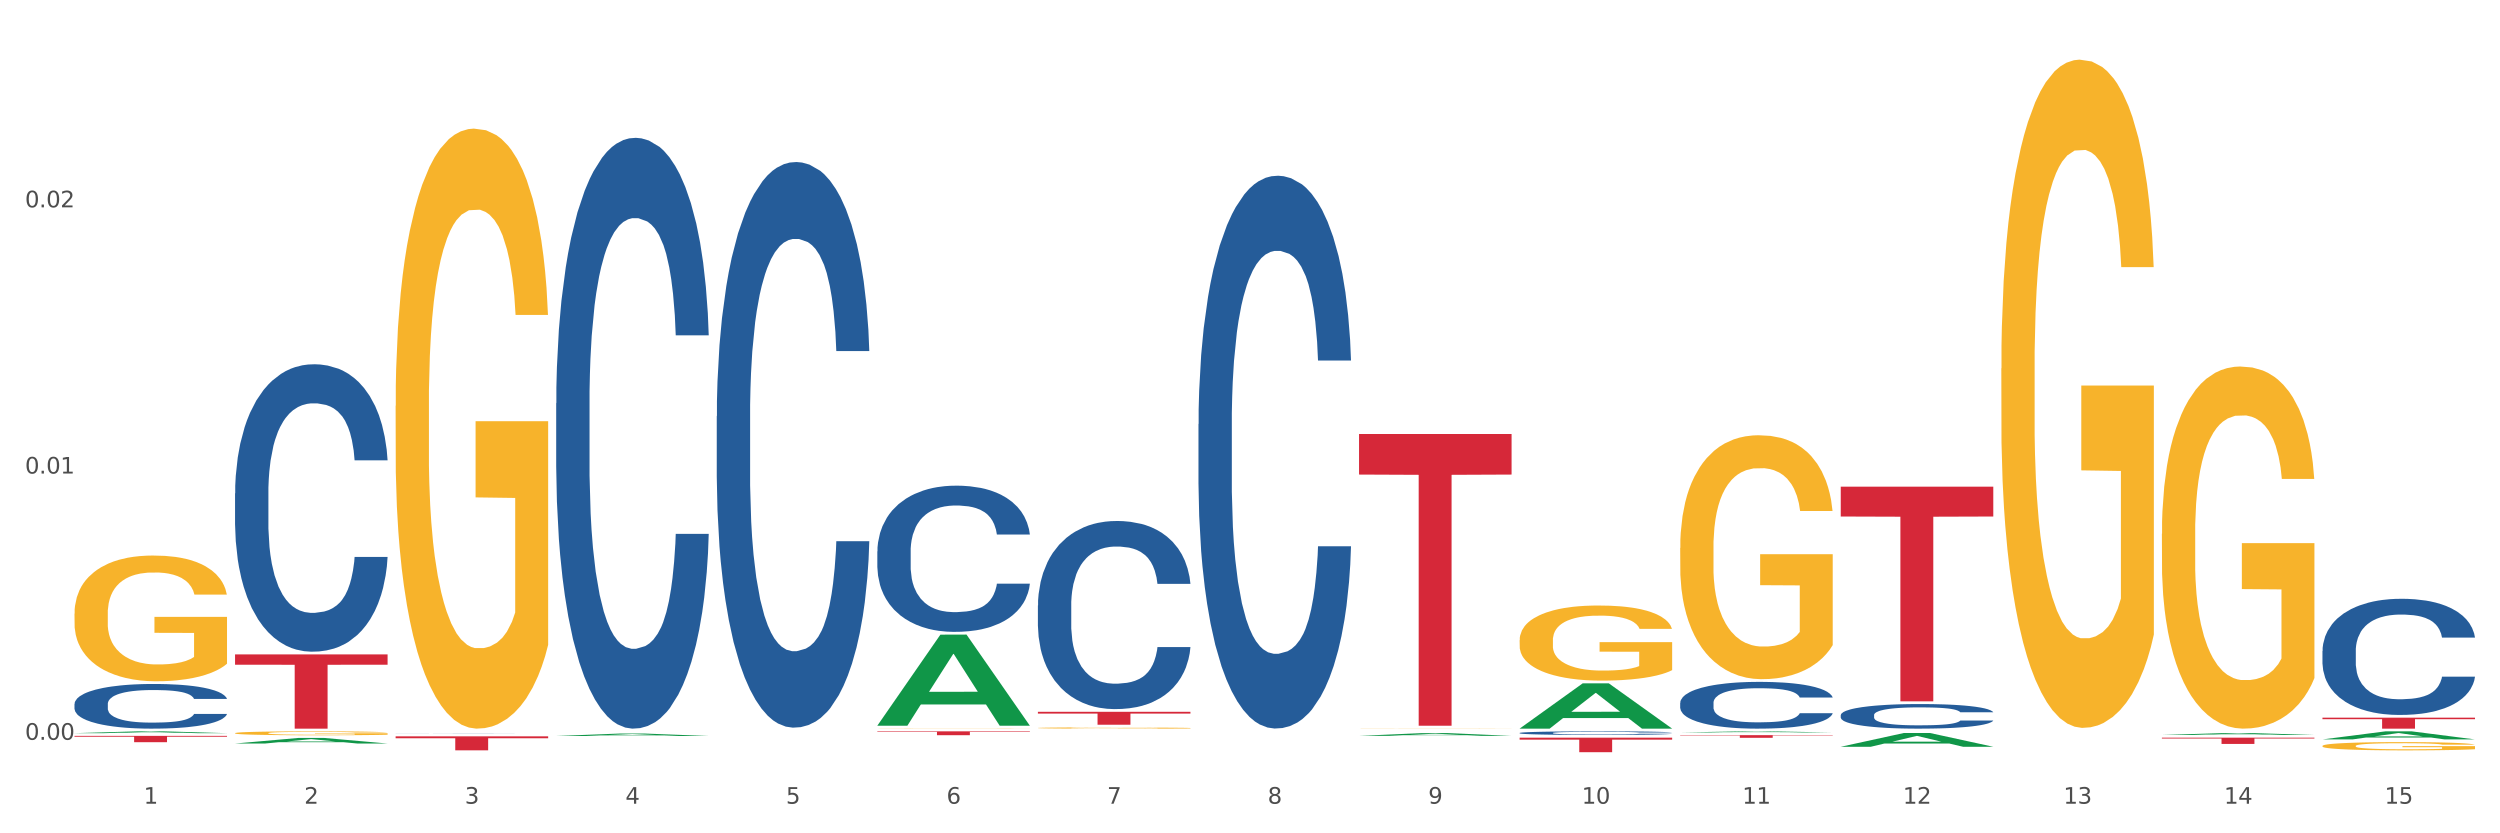 <?xml version="1.0" encoding="utf-8" standalone="no"?>
<!DOCTYPE svg PUBLIC "-//W3C//DTD SVG 1.1//EN"
  "http://www.w3.org/Graphics/SVG/1.1/DTD/svg11.dtd">
<svg xmlns:xlink="http://www.w3.org/1999/xlink" width="1080pt" height="360pt" viewBox="0 0 1080 360" xmlns="http://www.w3.org/2000/svg" version="1.1">
 <rect x="0" y="0" width="1080" height="360" fill="#333333" stroke="none"/>
 <defs>
  <style type="text/css">*{stroke-linejoin: round; stroke-linecap: butt}</style>
 </defs>
 <g id="figure_1">
  <g id="patch_1">
   <path d="M 0 360 
L 1080 360 
L 1080 0 
L 0 0 
z
" style="fill: #ffffff; stroke: #ffffff; stroke-linejoin: miter"/>
  </g>
  <g id="axes_1">
   <g id="matplotlib.axis_1">
    <g id="xtick_1">
     <g id="text_1">
      <!-- 1 -->
      <g style="fill: #4d4d4d" transform="translate(62.07 347.204) scale(0.096 -0.096)">
       <defs>
        <path id="DejaVuSans-31" d="M 794 531 
L 1825 531 
L 1825 4091 
L 703 3866 
L 703 4441 
L 1819 4666 
L 2450 4666 
L 2450 531 
L 3481 531 
L 3481 0 
L 794 0 
L 794 531 
z
" transform="scale(0.016)"/>
       </defs>
       <use xlink:href="#DejaVuSans-31"/>
      </g>
     </g>
    </g>
    <g id="xtick_2">
     <g id="text_2">
      <!-- 2 -->
      <g style="fill: #4d4d4d" transform="translate(131.436 347.204) scale(0.096 -0.096)">
       <defs>
        <path id="DejaVuSans-32" d="M 1228 531 
L 3431 531 
L 3431 0 
L 469 0 
L 469 531 
Q 828 903 1448 1529 
Q 2069 2156 2228 2338 
Q 2531 2678 2651 2914 
Q 2772 3150 2772 3378 
Q 2772 3750 2511 3984 
Q 2250 4219 1831 4219 
Q 1534 4219 1204 4116 
Q 875 4013 500 3803 
L 500 4441 
Q 881 4594 1212 4672 
Q 1544 4750 1819 4750 
Q 2544 4750 2975 4387 
Q 3406 4025 3406 3419 
Q 3406 3131 3298 2873 
Q 3191 2616 2906 2266 
Q 2828 2175 2409 1742 
Q 1991 1309 1228 531 
z
" transform="scale(0.016)"/>
       </defs>
       <use xlink:href="#DejaVuSans-32"/>
      </g>
     </g>
    </g>
    <g id="xtick_3">
     <g id="text_3">
      <!-- 3 -->
      <g style="fill: #4d4d4d" transform="translate(200.802 347.204) scale(0.096 -0.096)">
       <defs>
        <path id="DejaVuSans-33" d="M 2597 2516 
Q 3050 2419 3304 2112 
Q 3559 1806 3559 1356 
Q 3559 666 3084 287 
Q 2609 -91 1734 -91 
Q 1441 -91 1130 -33 
Q 819 25 488 141 
L 488 750 
Q 750 597 1062 519 
Q 1375 441 1716 441 
Q 2309 441 2620 675 
Q 2931 909 2931 1356 
Q 2931 1769 2642 2001 
Q 2353 2234 1838 2234 
L 1294 2234 
L 1294 2753 
L 1863 2753 
Q 2328 2753 2575 2939 
Q 2822 3125 2822 3475 
Q 2822 3834 2567 4026 
Q 2313 4219 1838 4219 
Q 1578 4219 1281 4162 
Q 984 4106 628 3988 
L 628 4550 
Q 988 4650 1302 4700 
Q 1616 4750 1894 4750 
Q 2613 4750 3031 4423 
Q 3450 4097 3450 3541 
Q 3450 3153 3228 2886 
Q 3006 2619 2597 2516 
z
" transform="scale(0.016)"/>
       </defs>
       <use xlink:href="#DejaVuSans-33"/>
      </g>
     </g>
    </g>
    <g id="xtick_4">
     <g id="text_4">
      <!-- 4 -->
      <g style="fill: #4d4d4d" transform="translate(270.169 347.204) scale(0.096 -0.096)">
       <defs>
        <path id="DejaVuSans-34" d="M 2419 4116 
L 825 1625 
L 2419 1625 
L 2419 4116 
z
M 2253 4666 
L 3047 4666 
L 3047 1625 
L 3713 1625 
L 3713 1100 
L 3047 1100 
L 3047 0 
L 2419 0 
L 2419 1100 
L 313 1100 
L 313 1709 
L 2253 4666 
z
" transform="scale(0.016)"/>
       </defs>
       <use xlink:href="#DejaVuSans-34"/>
      </g>
     </g>
    </g>
    <g id="xtick_5">
     <g id="text_5">
      <!-- 5 -->
      <g style="fill: #4d4d4d" transform="translate(339.535 347.204) scale(0.096 -0.096)">
       <defs>
        <path id="DejaVuSans-35" d="M 691 4666 
L 3169 4666 
L 3169 4134 
L 1269 4134 
L 1269 2991 
Q 1406 3038 1543 3061 
Q 1681 3084 1819 3084 
Q 2600 3084 3056 2656 
Q 3513 2228 3513 1497 
Q 3513 744 3044 326 
Q 2575 -91 1722 -91 
Q 1428 -91 1123 -41 
Q 819 9 494 109 
L 494 744 
Q 775 591 1075 516 
Q 1375 441 1709 441 
Q 2250 441 2565 725 
Q 2881 1009 2881 1497 
Q 2881 1984 2565 2268 
Q 2250 2553 1709 2553 
Q 1456 2553 1204 2497 
Q 953 2441 691 2322 
L 691 4666 
z
" transform="scale(0.016)"/>
       </defs>
       <use xlink:href="#DejaVuSans-35"/>
      </g>
     </g>
    </g>
    <g id="xtick_6">
     <g id="text_6">
      <!-- 6 -->
      <g style="fill: #4d4d4d" transform="translate(408.901 347.204) scale(0.096 -0.096)">
       <defs>
        <path id="DejaVuSans-36" d="M 2113 2584 
Q 1688 2584 1439 2293 
Q 1191 2003 1191 1497 
Q 1191 994 1439 701 
Q 1688 409 2113 409 
Q 2538 409 2786 701 
Q 3034 994 3034 1497 
Q 3034 2003 2786 2293 
Q 2538 2584 2113 2584 
z
M 3366 4563 
L 3366 3988 
Q 3128 4100 2886 4159 
Q 2644 4219 2406 4219 
Q 1781 4219 1451 3797 
Q 1122 3375 1075 2522 
Q 1259 2794 1537 2939 
Q 1816 3084 2150 3084 
Q 2853 3084 3261 2657 
Q 3669 2231 3669 1497 
Q 3669 778 3244 343 
Q 2819 -91 2113 -91 
Q 1303 -91 875 529 
Q 447 1150 447 2328 
Q 447 3434 972 4092 
Q 1497 4750 2381 4750 
Q 2619 4750 2861 4703 
Q 3103 4656 3366 4563 
z
" transform="scale(0.016)"/>
       </defs>
       <use xlink:href="#DejaVuSans-36"/>
      </g>
     </g>
    </g>
    <g id="xtick_7">
     <g id="text_7">
      <!-- 7 -->
      <g style="fill: #4d4d4d" transform="translate(478.267 347.204) scale(0.096 -0.096)">
       <defs>
        <path id="DejaVuSans-37" d="M 525 4666 
L 3525 4666 
L 3525 4397 
L 1831 0 
L 1172 0 
L 2766 4134 
L 525 4134 
L 525 4666 
z
" transform="scale(0.016)"/>
       </defs>
       <use xlink:href="#DejaVuSans-37"/>
      </g>
     </g>
    </g>
    <g id="xtick_8">
     <g id="text_8">
      <!-- 8 -->
      <g style="fill: #4d4d4d" transform="translate(547.634 347.204) scale(0.096 -0.096)">
       <defs>
        <path id="DejaVuSans-38" d="M 2034 2216 
Q 1584 2216 1326 1975 
Q 1069 1734 1069 1313 
Q 1069 891 1326 650 
Q 1584 409 2034 409 
Q 2484 409 2743 651 
Q 3003 894 3003 1313 
Q 3003 1734 2745 1975 
Q 2488 2216 2034 2216 
z
M 1403 2484 
Q 997 2584 770 2862 
Q 544 3141 544 3541 
Q 544 4100 942 4425 
Q 1341 4750 2034 4750 
Q 2731 4750 3128 4425 
Q 3525 4100 3525 3541 
Q 3525 3141 3298 2862 
Q 3072 2584 2669 2484 
Q 3125 2378 3379 2068 
Q 3634 1759 3634 1313 
Q 3634 634 3220 271 
Q 2806 -91 2034 -91 
Q 1263 -91 848 271 
Q 434 634 434 1313 
Q 434 1759 690 2068 
Q 947 2378 1403 2484 
z
M 1172 3481 
Q 1172 3119 1398 2916 
Q 1625 2713 2034 2713 
Q 2441 2713 2670 2916 
Q 2900 3119 2900 3481 
Q 2900 3844 2670 4047 
Q 2441 4250 2034 4250 
Q 1625 4250 1398 4047 
Q 1172 3844 1172 3481 
z
" transform="scale(0.016)"/>
       </defs>
       <use xlink:href="#DejaVuSans-38"/>
      </g>
     </g>
    </g>
    <g id="xtick_9">
     <g id="text_9">
      <!-- 9 -->
      <g style="fill: #4d4d4d" transform="translate(617 347.204) scale(0.096 -0.096)">
       <defs>
        <path id="DejaVuSans-39" d="M 703 97 
L 703 672 
Q 941 559 1184 500 
Q 1428 441 1663 441 
Q 2288 441 2617 861 
Q 2947 1281 2994 2138 
Q 2813 1869 2534 1725 
Q 2256 1581 1919 1581 
Q 1219 1581 811 2004 
Q 403 2428 403 3163 
Q 403 3881 828 4315 
Q 1253 4750 1959 4750 
Q 2769 4750 3195 4129 
Q 3622 3509 3622 2328 
Q 3622 1225 3098 567 
Q 2575 -91 1691 -91 
Q 1453 -91 1209 -44 
Q 966 3 703 97 
z
M 1959 2075 
Q 2384 2075 2632 2365 
Q 2881 2656 2881 3163 
Q 2881 3666 2632 3958 
Q 2384 4250 1959 4250 
Q 1534 4250 1286 3958 
Q 1038 3666 1038 3163 
Q 1038 2656 1286 2365 
Q 1534 2075 1959 2075 
z
" transform="scale(0.016)"/>
       </defs>
       <use xlink:href="#DejaVuSans-39"/>
      </g>
     </g>
    </g>
    <g id="xtick_10">
     <g id="text_10">
      <!-- 10 -->
      <g style="fill: #4d4d4d" transform="translate(683.312 347.204) scale(0.096 -0.096)">
       <defs>
        <path id="DejaVuSans-30" d="M 2034 4250 
Q 1547 4250 1301 3770 
Q 1056 3291 1056 2328 
Q 1056 1369 1301 889 
Q 1547 409 2034 409 
Q 2525 409 2770 889 
Q 3016 1369 3016 2328 
Q 3016 3291 2770 3770 
Q 2525 4250 2034 4250 
z
M 2034 4750 
Q 2819 4750 3233 4129 
Q 3647 3509 3647 2328 
Q 3647 1150 3233 529 
Q 2819 -91 2034 -91 
Q 1250 -91 836 529 
Q 422 1150 422 2328 
Q 422 3509 836 4129 
Q 1250 4750 2034 4750 
z
" transform="scale(0.016)"/>
       </defs>
       <use xlink:href="#DejaVuSans-31"/>
       <use xlink:href="#DejaVuSans-30" transform="translate(63.623 0)"/>
      </g>
     </g>
    </g>
    <g id="xtick_11">
     <g id="text_11">
      <!-- 11 -->
      <g style="fill: #4d4d4d" transform="translate(752.678 347.204) scale(0.096 -0.096)">
       <use xlink:href="#DejaVuSans-31"/>
       <use xlink:href="#DejaVuSans-31" transform="translate(63.623 0)"/>
      </g>
     </g>
    </g>
    <g id="xtick_12">
     <g id="text_12">
      <!-- 12 -->
      <g style="fill: #4d4d4d" transform="translate(822.044 347.204) scale(0.096 -0.096)">
       <use xlink:href="#DejaVuSans-31"/>
       <use xlink:href="#DejaVuSans-32" transform="translate(63.623 0)"/>
      </g>
     </g>
    </g>
    <g id="xtick_13">
     <g id="text_13">
      <!-- 13 -->
      <g style="fill: #4d4d4d" transform="translate(891.411 347.204) scale(0.096 -0.096)">
       <use xlink:href="#DejaVuSans-31"/>
       <use xlink:href="#DejaVuSans-33" transform="translate(63.623 0)"/>
      </g>
     </g>
    </g>
    <g id="xtick_14">
     <g id="text_14">
      <!-- 14 -->
      <g style="fill: #4d4d4d" transform="translate(960.777 347.204) scale(0.096 -0.096)">
       <use xlink:href="#DejaVuSans-31"/>
       <use xlink:href="#DejaVuSans-34" transform="translate(63.623 0)"/>
      </g>
     </g>
    </g>
    <g id="xtick_15">
     <g id="text_15">
      <!-- 15 -->
      <g style="fill: #4d4d4d" transform="translate(1030.143 347.204) scale(0.096 -0.096)">
       <use xlink:href="#DejaVuSans-31"/>
       <use xlink:href="#DejaVuSans-35" transform="translate(63.623 0)"/>
      </g>
     </g>
    </g>
    <g id="xtick_16"/>
    <g id="xtick_17"/>
    <g id="xtick_18"/>
    <g id="xtick_19"/>
    <g id="xtick_20"/>
    <g id="xtick_21"/>
    <g id="xtick_22"/>
    <g id="xtick_23"/>
    <g id="xtick_24"/>
    <g id="xtick_25"/>
    <g id="xtick_26"/>
    <g id="xtick_27"/>
    <g id="xtick_28"/>
    <g id="xtick_29"/>
   </g>
   <g id="matplotlib.axis_2">
    <g id="ytick_1">
     <g id="text_16">
      <!-- 0.00 -->
      <g style="fill: #4d4d4d" transform="translate(10.8 319.584) scale(0.096 -0.096)">
       <defs>
        <path id="DejaVuSans-2e" d="M 684 794 
L 1344 794 
L 1344 0 
L 684 0 
L 684 794 
z
" transform="scale(0.016)"/>
       </defs>
       <use xlink:href="#DejaVuSans-30"/>
       <use xlink:href="#DejaVuSans-2e" transform="translate(63.623 0)"/>
       <use xlink:href="#DejaVuSans-30" transform="translate(95.41 0)"/>
       <use xlink:href="#DejaVuSans-30" transform="translate(159.033 0)"/>
      </g>
     </g>
    </g>
    <g id="ytick_2">
     <g id="text_17">
      <!-- 0.01 -->
      <g style="fill: #4d4d4d" transform="translate(10.8 204.58) scale(0.096 -0.096)">
       <use xlink:href="#DejaVuSans-30"/>
       <use xlink:href="#DejaVuSans-2e" transform="translate(63.623 0)"/>
       <use xlink:href="#DejaVuSans-30" transform="translate(95.41 0)"/>
       <use xlink:href="#DejaVuSans-31" transform="translate(159.033 0)"/>
      </g>
     </g>
    </g>
    <g id="ytick_3">
     <g id="text_18">
      <!-- 0.02 -->
      <g style="fill: #4d4d4d" transform="translate(10.8 89.577) scale(0.096 -0.096)">
       <use xlink:href="#DejaVuSans-30"/>
       <use xlink:href="#DejaVuSans-2e" transform="translate(63.623 0)"/>
       <use xlink:href="#DejaVuSans-30" transform="translate(95.41 0)"/>
       <use xlink:href="#DejaVuSans-32" transform="translate(159.033 0)"/>
      </g>
     </g>
    </g>
    <g id="ytick_4"/>
    <g id="ytick_5"/>
    <g id="ytick_6"/>
   </g>
   <g id="PolyCollection_1">
    <path d="M 32.175 316.727 
L 32.243 316.726 
L 59.417 315.937 
L 70.695 315.937 
L 98.073 316.728 
L 85.029 316.728 
L 79.119 316.544 
L 51.061 316.544 
L 50.857 316.547 
L 45.151 316.728 
L 32.175 316.728 
L 32.175 316.727 
L 54.594 316.434 
L 75.586 316.433 
L 65.192 316.105 
L 65.056 316.104 
L 64.92 316.106 
L 54.526 316.433 
L 54.594 316.434 
L 32.175 316.727 
z
" clip-path="url(#p67b848dbf1)" style="fill: #109648"/>
    <path d="M 795.203 210.247 
L 861.101 210.247 
L 861.101 223.135 
L 835.179 223.222 
L 835.179 302.984 
L 820.969 302.984 
L 820.969 223.222 
L 795.203 223.135 
L 795.203 210.334 
L 795.203 210.247 
z
" clip-path="url(#p67b848dbf1)" style="fill: #d62839"/>
    <path d="M 725.837 317.588 
L 791.735 317.588 
L 791.735 317.747 
L 765.813 317.748 
L 765.813 318.734 
L 751.603 318.734 
L 751.603 317.748 
L 725.837 317.747 
L 725.837 317.589 
L 725.837 317.588 
z
" clip-path="url(#p67b848dbf1)" style="fill: #d62839"/>
    <path d="M 656.471 318.659 
L 722.369 318.659 
L 722.369 319.533 
L 696.447 319.539 
L 696.447 324.95 
L 682.237 324.95 
L 682.237 319.539 
L 656.471 319.533 
L 656.471 318.665 
L 656.471 318.659 
z
" clip-path="url(#p67b848dbf1)" style="fill: #d62839"/>
    <path d="M 587.105 187.498 
L 653.003 187.498 
L 653.003 205.011 
L 627.081 205.129 
L 627.081 313.518 
L 612.871 313.518 
L 612.871 205.129 
L 587.105 205.011 
L 587.105 187.616 
L 587.105 187.498 
z
" clip-path="url(#p67b848dbf1)" style="fill: #d62839"/>
    <path d="M 448.372 307.495 
L 514.27 307.495 
L 514.27 308.271 
L 488.348 308.276 
L 488.348 313.074 
L 474.138 313.074 
L 474.138 308.276 
L 448.372 308.271 
L 448.372 307.5 
L 448.372 307.495 
z
" clip-path="url(#p67b848dbf1)" style="fill: #d62839"/>
    <path d="M 379.006 315.937 
L 444.904 315.937 
L 444.904 316.167 
L 418.982 316.168 
L 418.982 317.592 
L 404.772 317.592 
L 404.772 316.168 
L 379.006 316.167 
L 379.006 315.938 
L 379.006 315.937 
z
" clip-path="url(#p67b848dbf1)" style="fill: #d62839"/>
    <path d="M 170.907 318.092 
L 236.805 318.092 
L 236.805 318.932 
L 210.883 318.937 
L 210.883 324.134 
L 196.673 324.134 
L 196.673 318.937 
L 170.907 318.932 
L 170.907 318.098 
L 170.907 318.092 
z
" clip-path="url(#p67b848dbf1)" style="fill: #d62839"/>
    <path d="M 101.541 282.698 
L 167.439 282.698 
L 167.439 287.156 
L 141.517 287.186 
L 141.517 314.776 
L 127.307 314.776 
L 127.307 287.186 
L 101.541 287.156 
L 101.541 282.728 
L 101.541 282.698 
z
" clip-path="url(#p67b848dbf1)" style="fill: #d62839"/>
    <path d="M 32.175 317.889 
L 98.073 317.889 
L 98.073 318.268 
L 72.151 318.271 
L 72.151 320.618 
L 57.941 320.618 
L 57.941 318.271 
L 32.175 318.268 
L 32.175 317.891 
L 32.175 317.889 
z
" clip-path="url(#p67b848dbf1)" style="fill: #d62839"/>
    <path d="M 32.175 304.147 
L 32.253 304.129 
L 32.253 303.636 
L 32.487 302.966 
L 33.343 301.732 
L 34.434 300.798 
L 36.303 299.705 
L 37.316 299.247 
L 38.64 298.736 
L 41.366 297.907 
L 44.482 297.202 
L 46.663 296.814 
L 48.299 296.568 
L 51.96 296.127 
L 54.063 295.933 
L 56.244 295.774 
L 58.114 295.669 
L 61.229 295.545 
L 63.722 295.492 
L 66.604 295.475 
L 69.019 295.492 
L 72.212 295.563 
L 76.886 295.774 
L 78.677 295.898 
L 81.092 296.109 
L 83.585 296.391 
L 85.61 296.673 
L 87.947 297.079 
L 90.361 297.608 
L 92.698 298.277 
L 94.334 298.894 
L 95.658 299.547 
L 96.827 300.34 
L 97.683 301.203 
L 98.073 301.926 
L 83.818 301.926 
L 83.429 301.274 
L 82.65 300.569 
L 81.871 300.093 
L 81.014 299.705 
L 79.69 299.264 
L 78.522 298.982 
L 76.574 298.648 
L 74.783 298.436 
L 73.303 298.313 
L 71.511 298.207 
L 67.694 298.101 
L 64.968 298.101 
L 63.255 298.136 
L 61.151 298.225 
L 59.36 298.348 
L 57.257 298.559 
L 55.621 298.789 
L 53.985 299.088 
L 53.05 299.3 
L 51.648 299.688 
L 50.714 300.005 
L 49.467 300.551 
L 48.766 300.939 
L 47.52 301.944 
L 46.975 302.684 
L 46.741 303.195 
L 46.585 303.759 
L 46.585 306.509 
L 47.053 307.743 
L 47.442 308.272 
L 48.065 308.871 
L 49.234 309.647 
L 50.947 310.405 
L 52.739 310.951 
L 54.219 311.286 
L 55.621 311.533 
L 57.023 311.727 
L 58.737 311.903 
L 60.139 312.009 
L 62.242 312.114 
L 64.734 312.167 
L 66.682 312.167 
L 70.654 312.079 
L 72.446 311.991 
L 74.16 311.868 
L 76.029 311.674 
L 77.509 311.462 
L 78.366 311.303 
L 79.768 310.969 
L 80.858 310.616 
L 81.793 310.211 
L 82.416 309.858 
L 83.117 309.329 
L 83.663 308.73 
L 83.818 308.413 
L 98.073 308.413 
L 97.761 309.047 
L 97.216 309.664 
L 96.126 310.493 
L 95.269 310.969 
L 93.945 311.55 
L 92.542 312.044 
L 90.595 312.59 
L 88.804 312.996 
L 86.934 313.348 
L 84.909 313.665 
L 81.248 314.106 
L 79.924 314.23 
L 77.12 314.441 
L 74.939 314.564 
L 71.745 314.688 
L 68.473 314.758 
L 65.046 314.776 
L 62.008 314.741 
L 58.659 314.635 
L 56.556 314.529 
L 54.219 314.371 
L 51.493 314.124 
L 48.922 313.824 
L 46.507 313.472 
L 44.248 313.066 
L 42.145 312.608 
L 39.419 311.85 
L 37.394 311.11 
L 35.914 310.422 
L 34.901 309.84 
L 33.889 309.1 
L 33.343 308.589 
L 32.487 307.355 
L 32.175 306.209 
L 32.175 304.147 
z
" clip-path="url(#p67b848dbf1)" style="fill: #255c99"/>
    <path d="M 101.541 213.154 
L 101.619 213.04 
L 101.619 209.865 
L 101.853 205.556 
L 102.71 197.617 
L 103.8 191.607 
L 105.67 184.575 
L 106.682 181.627 
L 108.006 178.338 
L 110.733 173.008 
L 113.848 168.472 
L 116.029 165.977 
L 117.665 164.389 
L 121.326 161.554 
L 123.429 160.307 
L 125.61 159.286 
L 127.48 158.606 
L 130.595 157.812 
L 133.088 157.471 
L 135.97 157.358 
L 138.385 157.471 
L 141.578 157.925 
L 146.252 159.286 
L 148.044 160.08 
L 150.458 161.441 
L 152.951 163.255 
L 154.976 165.07 
L 157.313 167.678 
L 159.728 171.08 
L 162.064 175.39 
L 163.7 179.359 
L 165.024 183.555 
L 166.193 188.658 
L 167.05 194.215 
L 167.439 198.865 
L 153.185 198.865 
L 152.795 194.669 
L 152.016 190.132 
L 151.237 187.07 
L 150.38 184.575 
L 149.056 181.74 
L 147.888 179.926 
L 145.941 177.771 
L 144.149 176.41 
L 142.669 175.616 
L 140.877 174.936 
L 137.061 174.256 
L 134.334 174.256 
L 132.621 174.482 
L 130.518 175.049 
L 128.726 175.843 
L 126.623 177.204 
L 124.987 178.678 
L 123.351 180.606 
L 122.417 181.967 
L 121.015 184.462 
L 120.08 186.503 
L 118.834 190.019 
L 118.133 192.514 
L 116.886 198.978 
L 116.341 203.741 
L 116.107 207.03 
L 115.952 210.659 
L 115.952 228.35 
L 116.419 236.289 
L 116.808 239.691 
L 117.431 243.547 
L 118.6 248.536 
L 120.314 253.413 
L 122.105 256.928 
L 123.585 259.083 
L 124.987 260.671 
L 126.389 261.918 
L 128.103 263.052 
L 129.505 263.733 
L 131.608 264.413 
L 134.101 264.753 
L 136.048 264.753 
L 140.021 264.186 
L 141.812 263.619 
L 143.526 262.826 
L 145.395 261.578 
L 146.875 260.217 
L 147.732 259.197 
L 149.134 257.042 
L 150.225 254.774 
L 151.159 252.165 
L 151.783 249.897 
L 152.484 246.495 
L 153.029 242.639 
L 153.185 240.598 
L 167.439 240.598 
L 167.128 244.681 
L 166.582 248.65 
L 165.492 253.98 
L 164.635 257.042 
L 163.311 260.784 
L 161.909 263.96 
L 159.961 267.475 
L 158.17 270.083 
L 156.3 272.352 
L 154.275 274.393 
L 150.614 277.228 
L 149.29 278.022 
L 146.486 279.383 
L 144.305 280.177 
L 141.111 280.97 
L 137.84 281.424 
L 134.412 281.537 
L 131.374 281.311 
L 128.025 280.63 
L 125.922 279.95 
L 123.585 278.929 
L 120.859 277.341 
L 118.288 275.414 
L 115.874 273.145 
L 113.615 270.537 
L 111.512 267.589 
L 108.785 262.712 
L 106.76 257.949 
L 105.28 253.526 
L 104.267 249.784 
L 103.255 245.021 
L 102.71 241.732 
L 101.853 233.794 
L 101.541 226.422 
L 101.541 213.154 
z
" clip-path="url(#p67b848dbf1)" style="fill: #255c99"/>
    <path d="M 170.907 316.897 
L 170.985 316.897 
L 170.985 316.895 
L 171.219 316.893 
L 172.076 316.889 
L 173.166 316.886 
L 175.036 316.882 
L 176.048 316.881 
L 177.373 316.879 
L 180.099 316.876 
L 183.215 316.874 
L 185.396 316.873 
L 187.031 316.872 
L 190.692 316.871 
L 192.796 316.87 
L 194.977 316.87 
L 196.846 316.869 
L 199.962 316.869 
L 202.454 316.869 
L 205.336 316.869 
L 207.751 316.869 
L 210.945 316.869 
L 215.618 316.87 
L 217.41 316.87 
L 219.825 316.871 
L 222.317 316.872 
L 224.342 316.872 
L 226.679 316.874 
L 229.094 316.876 
L 231.431 316.878 
L 233.066 316.88 
L 234.391 316.882 
L 235.559 316.884 
L 236.416 316.887 
L 236.805 316.89 
L 222.551 316.89 
L 222.161 316.887 
L 221.382 316.885 
L 220.604 316.884 
L 219.747 316.882 
L 218.422 316.881 
L 217.254 316.88 
L 215.307 316.879 
L 213.515 316.878 
L 212.035 316.878 
L 210.244 316.877 
L 206.427 316.877 
L 203.701 316.877 
L 201.987 316.877 
L 199.884 316.878 
L 198.092 316.878 
L 195.989 316.879 
L 194.353 316.879 
L 192.718 316.88 
L 191.783 316.881 
L 190.381 316.882 
L 189.446 316.883 
L 188.2 316.885 
L 187.499 316.886 
L 186.252 316.89 
L 185.707 316.892 
L 185.474 316.894 
L 185.318 316.895 
L 185.318 316.904 
L 185.785 316.908 
L 186.175 316.91 
L 186.798 316.912 
L 187.966 316.915 
L 189.68 316.917 
L 191.471 316.919 
L 192.951 316.92 
L 194.353 316.921 
L 195.755 316.921 
L 197.469 316.922 
L 198.871 316.922 
L 200.974 316.923 
L 203.467 316.923 
L 205.414 316.923 
L 209.387 316.922 
L 211.178 316.922 
L 212.892 316.922 
L 214.761 316.921 
L 216.241 316.92 
L 217.098 316.92 
L 218.5 316.919 
L 219.591 316.918 
L 220.526 316.916 
L 221.149 316.915 
L 221.85 316.914 
L 222.395 316.912 
L 222.551 316.911 
L 236.805 316.911 
L 236.494 316.913 
L 235.949 316.915 
L 234.858 316.917 
L 234.001 316.919 
L 232.677 316.921 
L 231.275 316.922 
L 229.328 316.924 
L 227.536 316.925 
L 225.667 316.927 
L 223.641 316.928 
L 219.98 316.929 
L 218.656 316.929 
L 215.852 316.93 
L 213.671 316.93 
L 210.477 316.931 
L 207.206 316.931 
L 203.779 316.931 
L 200.741 316.931 
L 197.391 316.931 
L 195.288 316.93 
L 192.951 316.93 
L 190.225 316.929 
L 187.655 316.928 
L 185.24 316.927 
L 182.981 316.926 
L 180.878 316.924 
L 178.152 316.922 
L 176.126 316.919 
L 174.646 316.917 
L 173.634 316.915 
L 172.621 316.913 
L 172.076 316.911 
L 171.219 316.907 
L 170.907 316.903 
L 170.907 316.897 
z
" clip-path="url(#p67b848dbf1)" style="fill: #255c99"/>
    <path d="M 240.274 174.221 
L 240.352 173.988 
L 240.352 167.462 
L 240.585 158.604 
L 241.442 142.288 
L 242.533 129.934 
L 244.402 115.482 
L 245.415 109.422 
L 246.739 102.662 
L 249.465 91.707 
L 252.581 82.383 
L 254.762 77.255 
L 256.398 73.992 
L 260.059 68.165 
L 262.162 65.601 
L 264.343 63.503 
L 266.212 62.104 
L 269.328 60.473 
L 271.821 59.773 
L 274.703 59.54 
L 277.117 59.773 
L 280.311 60.706 
L 284.985 63.503 
L 286.776 65.134 
L 289.191 67.932 
L 291.683 71.661 
L 293.709 75.391 
L 296.045 80.752 
L 298.46 87.744 
L 300.797 96.602 
L 302.433 104.76 
L 303.757 113.384 
L 304.925 123.874 
L 305.782 135.295 
L 306.172 144.852 
L 291.917 144.852 
L 291.528 136.228 
L 290.749 126.904 
L 289.97 120.61 
L 289.113 115.482 
L 287.789 109.655 
L 286.62 105.926 
L 284.673 101.497 
L 282.881 98.7 
L 281.401 97.068 
L 279.61 95.67 
L 275.793 94.271 
L 273.067 94.271 
L 271.353 94.737 
L 269.25 95.903 
L 267.458 97.534 
L 265.355 100.331 
L 263.72 103.362 
L 262.084 107.324 
L 261.149 110.121 
L 259.747 115.249 
L 258.812 119.445 
L 257.566 126.671 
L 256.865 131.799 
L 255.619 145.085 
L 255.073 154.875 
L 254.84 161.635 
L 254.684 169.093 
L 254.684 205.456 
L 255.151 221.772 
L 255.541 228.765 
L 256.164 236.69 
L 257.332 246.946 
L 259.046 256.969 
L 260.838 264.195 
L 262.318 268.624 
L 263.72 271.887 
L 265.122 274.451 
L 266.835 276.782 
L 268.237 278.181 
L 270.341 279.579 
L 272.833 280.278 
L 274.78 280.278 
L 278.753 279.113 
L 280.545 277.947 
L 282.258 276.316 
L 284.128 273.752 
L 285.608 270.955 
L 286.465 268.857 
L 287.867 264.428 
L 288.957 259.766 
L 289.892 254.405 
L 290.515 249.743 
L 291.216 242.751 
L 291.761 234.825 
L 291.917 230.63 
L 306.172 230.63 
L 305.86 239.021 
L 305.315 247.179 
L 304.224 258.135 
L 303.367 264.428 
L 302.043 272.12 
L 300.641 278.647 
L 298.694 285.873 
L 296.902 291.234 
L 295.033 295.895 
L 293.008 300.091 
L 289.347 305.918 
L 288.022 307.55 
L 285.218 310.347 
L 283.037 311.979 
L 279.844 313.61 
L 276.572 314.543 
L 273.145 314.776 
L 270.107 314.31 
L 266.757 312.911 
L 264.654 311.513 
L 262.318 309.415 
L 259.591 306.152 
L 257.021 302.189 
L 254.606 297.527 
L 252.347 292.166 
L 250.244 286.106 
L 247.518 276.083 
L 245.493 266.293 
L 244.013 257.202 
L 243 249.51 
L 241.987 239.72 
L 241.442 232.961 
L 240.585 216.644 
L 240.274 201.493 
L 240.274 174.221 
z
" clip-path="url(#p67b848dbf1)" style="fill: #255c99"/>
    <path d="M 309.64 179.786 
L 309.718 179.563 
L 309.718 173.315 
L 309.951 164.835 
L 310.808 149.214 
L 311.899 137.386 
L 313.768 123.55 
L 314.781 117.748 
L 316.105 111.277 
L 318.831 100.788 
L 321.947 91.862 
L 324.128 86.953 
L 325.764 83.828 
L 329.425 78.25 
L 331.528 75.795 
L 333.709 73.786 
L 335.578 72.447 
L 338.694 70.885 
L 341.187 70.216 
L 344.069 69.993 
L 346.484 70.216 
L 349.677 71.109 
L 354.351 73.786 
L 356.142 75.348 
L 358.557 78.026 
L 361.05 81.597 
L 363.075 85.167 
L 365.412 90.3 
L 367.826 96.995 
L 370.163 105.475 
L 371.799 113.285 
L 373.123 121.542 
L 374.291 131.584 
L 375.148 142.519 
L 375.538 151.668 
L 361.283 151.668 
L 360.894 143.412 
L 360.115 134.485 
L 359.336 128.46 
L 358.479 123.55 
L 357.155 117.972 
L 355.987 114.401 
L 354.039 110.161 
L 352.248 107.483 
L 350.768 105.921 
L 348.976 104.582 
L 345.159 103.243 
L 342.433 103.243 
L 340.719 103.689 
L 338.616 104.805 
L 336.825 106.367 
L 334.722 109.045 
L 333.086 111.946 
L 331.45 115.74 
L 330.515 118.418 
L 329.113 123.327 
L 328.179 127.344 
L 326.932 134.262 
L 326.231 139.172 
L 324.985 151.891 
L 324.44 161.264 
L 324.206 167.736 
L 324.05 174.877 
L 324.05 209.689 
L 324.518 225.31 
L 324.907 232.005 
L 325.53 239.592 
L 326.699 249.411 
L 328.412 259.007 
L 330.204 265.925 
L 331.684 270.165 
L 333.086 273.289 
L 334.488 275.744 
L 336.202 277.975 
L 337.604 279.314 
L 339.707 280.653 
L 342.199 281.323 
L 344.147 281.323 
L 348.119 280.207 
L 349.911 279.091 
L 351.624 277.529 
L 353.494 275.074 
L 354.974 272.397 
L 355.831 270.388 
L 357.233 266.148 
L 358.323 261.685 
L 359.258 256.552 
L 359.881 252.089 
L 360.582 245.394 
L 361.127 237.807 
L 361.283 233.79 
L 375.538 233.79 
L 375.226 241.824 
L 374.681 249.634 
L 373.59 260.123 
L 372.734 266.148 
L 371.409 273.512 
L 370.007 279.761 
L 368.06 286.679 
L 366.268 291.811 
L 364.399 296.274 
L 362.374 300.291 
L 358.713 305.87 
L 357.389 307.432 
L 354.584 310.11 
L 352.403 311.672 
L 349.21 313.234 
L 345.938 314.127 
L 342.511 314.35 
L 339.473 313.904 
L 336.124 312.565 
L 334.021 311.226 
L 331.684 309.217 
L 328.957 306.093 
L 326.387 302.3 
L 323.972 297.836 
L 321.713 292.704 
L 319.61 286.902 
L 316.884 277.306 
L 314.859 267.933 
L 313.379 259.23 
L 312.366 251.866 
L 311.354 242.493 
L 310.808 236.022 
L 309.951 220.401 
L 309.64 205.896 
L 309.64 179.786 
z
" clip-path="url(#p67b848dbf1)" style="fill: #255c99"/>
    <path d="M 379.006 238.185 
L 379.084 238.127 
L 379.084 236.512 
L 379.318 234.32 
L 380.175 230.281 
L 381.265 227.224 
L 383.134 223.647 
L 384.147 222.148 
L 385.471 220.475 
L 388.198 217.763 
L 391.313 215.456 
L 393.494 214.187 
L 395.13 213.379 
L 398.791 211.937 
L 400.894 211.302 
L 403.075 210.783 
L 404.945 210.437 
L 408.06 210.033 
L 410.553 209.86 
L 413.435 209.802 
L 415.85 209.86 
L 419.043 210.091 
L 423.717 210.783 
L 425.509 211.187 
L 427.923 211.879 
L 430.416 212.802 
L 432.441 213.725 
L 434.778 215.052 
L 437.193 216.783 
L 439.529 218.975 
L 441.165 220.994 
L 442.489 223.128 
L 443.658 225.724 
L 444.515 228.551 
L 444.904 230.916 
L 430.65 230.916 
L 430.26 228.782 
L 429.481 226.474 
L 428.702 224.917 
L 427.845 223.647 
L 426.521 222.205 
L 425.353 221.282 
L 423.405 220.186 
L 421.614 219.494 
L 420.134 219.09 
L 418.342 218.744 
L 414.526 218.398 
L 411.799 218.398 
L 410.086 218.513 
L 407.982 218.802 
L 406.191 219.205 
L 404.088 219.898 
L 402.452 220.648 
L 400.816 221.628 
L 399.882 222.321 
L 398.479 223.59 
L 397.545 224.628 
L 396.298 226.416 
L 395.597 227.685 
L 394.351 230.974 
L 393.806 233.397 
L 393.572 235.069 
L 393.416 236.915 
L 393.416 245.915 
L 393.884 249.953 
L 394.273 251.683 
L 394.896 253.645 
L 396.065 256.183 
L 397.778 258.664 
L 399.57 260.452 
L 401.05 261.548 
L 402.452 262.356 
L 403.854 262.99 
L 405.568 263.567 
L 406.97 263.913 
L 409.073 264.259 
L 411.566 264.432 
L 413.513 264.432 
L 417.485 264.144 
L 419.277 263.855 
L 420.991 263.452 
L 422.86 262.817 
L 424.34 262.125 
L 425.197 261.606 
L 426.599 260.51 
L 427.69 259.356 
L 428.624 258.029 
L 429.247 256.875 
L 429.948 255.145 
L 430.494 253.183 
L 430.65 252.145 
L 444.904 252.145 
L 444.592 254.222 
L 444.047 256.241 
L 442.957 258.952 
L 442.1 260.51 
L 440.776 262.413 
L 439.374 264.028 
L 437.426 265.817 
L 435.635 267.144 
L 433.765 268.297 
L 431.74 269.336 
L 428.079 270.778 
L 426.755 271.182 
L 423.951 271.874 
L 421.77 272.278 
L 418.576 272.682 
L 415.304 272.912 
L 411.877 272.97 
L 408.839 272.855 
L 405.49 272.508 
L 403.387 272.162 
L 401.05 271.643 
L 398.324 270.836 
L 395.753 269.855 
L 393.339 268.701 
L 391.08 267.374 
L 388.976 265.874 
L 386.25 263.394 
L 384.225 260.971 
L 382.745 258.721 
L 381.732 256.818 
L 380.72 254.395 
L 380.175 252.722 
L 379.318 248.684 
L 379.006 244.934 
L 379.006 238.185 
z
" clip-path="url(#p67b848dbf1)" style="fill: #255c99"/>
    <path d="M 448.372 261.58 
L 448.45 261.505 
L 448.45 259.427 
L 448.684 256.607 
L 449.541 251.411 
L 450.631 247.478 
L 452.501 242.876 
L 453.513 240.946 
L 454.837 238.794 
L 457.564 235.306 
L 460.679 232.337 
L 462.861 230.704 
L 464.496 229.665 
L 468.157 227.809 
L 470.26 226.993 
L 472.441 226.325 
L 474.311 225.88 
L 477.427 225.36 
L 479.919 225.137 
L 482.801 225.063 
L 485.216 225.137 
L 488.41 225.434 
L 493.083 226.325 
L 494.875 226.844 
L 497.289 227.735 
L 499.782 228.923 
L 501.807 230.11 
L 504.144 231.817 
L 506.559 234.044 
L 508.896 236.864 
L 510.531 239.462 
L 511.856 242.208 
L 513.024 245.548 
L 513.881 249.185 
L 514.27 252.228 
L 500.016 252.228 
L 499.626 249.482 
L 498.847 246.513 
L 498.068 244.509 
L 497.212 242.876 
L 495.887 241.021 
L 494.719 239.833 
L 492.772 238.423 
L 490.98 237.532 
L 489.5 237.013 
L 487.709 236.567 
L 483.892 236.122 
L 481.165 236.122 
L 479.452 236.27 
L 477.349 236.642 
L 475.557 237.161 
L 473.454 238.052 
L 471.818 239.017 
L 470.183 240.278 
L 469.248 241.169 
L 467.846 242.802 
L 466.911 244.138 
L 465.665 246.439 
L 464.964 248.071 
L 463.717 252.302 
L 463.172 255.419 
L 462.938 257.572 
L 462.783 259.947 
L 462.783 271.525 
L 463.25 276.721 
L 463.639 278.947 
L 464.263 281.471 
L 465.431 284.736 
L 467.145 287.928 
L 468.936 290.229 
L 470.416 291.639 
L 471.818 292.678 
L 473.22 293.494 
L 474.934 294.237 
L 476.336 294.682 
L 478.439 295.127 
L 480.932 295.35 
L 482.879 295.35 
L 486.852 294.979 
L 488.643 294.608 
L 490.357 294.088 
L 492.226 293.272 
L 493.706 292.381 
L 494.563 291.713 
L 495.965 290.303 
L 497.056 288.819 
L 497.99 287.111 
L 498.614 285.627 
L 499.315 283.4 
L 499.86 280.877 
L 500.016 279.541 
L 514.27 279.541 
L 513.959 282.213 
L 513.413 284.811 
L 512.323 288.299 
L 511.466 290.303 
L 510.142 292.752 
L 508.74 294.83 
L 506.792 297.131 
L 505.001 298.838 
L 503.131 300.323 
L 501.106 301.659 
L 497.445 303.514 
L 496.121 304.034 
L 493.317 304.924 
L 491.136 305.444 
L 487.942 305.963 
L 484.671 306.26 
L 481.243 306.335 
L 478.206 306.186 
L 474.856 305.741 
L 472.753 305.295 
L 470.416 304.627 
L 467.69 303.588 
L 465.119 302.327 
L 462.705 300.842 
L 460.446 299.135 
L 458.343 297.205 
L 455.616 294.014 
L 453.591 290.897 
L 452.111 288.002 
L 451.099 285.553 
L 450.086 282.436 
L 449.541 280.283 
L 448.684 275.088 
L 448.372 270.263 
L 448.372 261.58 
z
" clip-path="url(#p67b848dbf1)" style="fill: #255c99"/>
    <path d="M 517.739 183.217 
L 517.816 182.999 
L 517.816 176.892 
L 518.05 168.604 
L 518.907 153.338 
L 519.997 141.779 
L 521.867 128.257 
L 522.88 122.587 
L 524.204 116.262 
L 526.93 106.012 
L 530.046 97.288 
L 532.227 92.49 
L 533.863 89.437 
L 537.523 83.985 
L 539.627 81.585 
L 541.808 79.623 
L 543.677 78.314 
L 546.793 76.787 
L 549.285 76.133 
L 552.167 75.915 
L 554.582 76.133 
L 557.776 77.006 
L 562.449 79.623 
L 564.241 81.149 
L 566.656 83.766 
L 569.148 87.256 
L 571.173 90.745 
L 573.51 95.762 
L 575.925 102.304 
L 578.262 110.592 
L 579.898 118.225 
L 581.222 126.295 
L 582.39 136.109 
L 583.247 146.795 
L 583.636 155.737 
L 569.382 155.737 
L 568.992 147.668 
L 568.214 138.944 
L 567.435 133.055 
L 566.578 128.257 
L 565.254 122.805 
L 564.085 119.316 
L 562.138 115.172 
L 560.346 112.555 
L 558.866 111.028 
L 557.075 109.719 
L 553.258 108.411 
L 550.532 108.411 
L 548.818 108.847 
L 546.715 109.938 
L 544.923 111.464 
L 542.82 114.081 
L 541.184 116.917 
L 539.549 120.624 
L 538.614 123.241 
L 537.212 128.039 
L 536.277 131.965 
L 535.031 138.726 
L 534.33 143.524 
L 533.084 155.955 
L 532.538 165.115 
L 532.305 171.44 
L 532.149 178.419 
L 532.149 212.441 
L 532.616 227.708 
L 533.006 234.25 
L 533.629 241.666 
L 534.797 251.262 
L 536.511 260.64 
L 538.302 267.401 
L 539.782 271.544 
L 541.184 274.598 
L 542.587 276.997 
L 544.3 279.178 
L 545.702 280.486 
L 547.805 281.795 
L 550.298 282.449 
L 552.245 282.449 
L 556.218 281.358 
L 558.009 280.268 
L 559.723 278.741 
L 561.593 276.342 
L 563.073 273.725 
L 563.929 271.762 
L 565.331 267.619 
L 566.422 263.257 
L 567.357 258.241 
L 567.98 253.879 
L 568.681 247.336 
L 569.226 239.921 
L 569.382 235.995 
L 583.636 235.995 
L 583.325 243.846 
L 582.78 251.48 
L 581.689 261.73 
L 580.832 267.619 
L 579.508 274.816 
L 578.106 280.922 
L 576.159 287.683 
L 574.367 292.699 
L 572.498 297.061 
L 570.472 300.987 
L 566.811 306.439 
L 565.487 307.966 
L 562.683 310.583 
L 560.502 312.11 
L 557.308 313.636 
L 554.037 314.509 
L 550.61 314.727 
L 547.572 314.29 
L 544.222 312.982 
L 542.119 311.673 
L 539.782 309.711 
L 537.056 306.657 
L 534.486 302.95 
L 532.071 298.588 
L 529.812 293.572 
L 527.709 287.901 
L 524.983 278.523 
L 522.957 269.363 
L 521.477 260.858 
L 520.465 253.661 
L 519.452 244.501 
L 518.907 238.176 
L 518.05 222.91 
L 517.739 208.734 
L 517.739 183.217 
z
" clip-path="url(#p67b848dbf1)" style="fill: #255c99"/>
    <path d="M 101.541 316.722 
L 101.619 316.721 
L 101.619 316.665 
L 101.775 316.617 
L 102.553 316.5 
L 103.72 316.404 
L 104.575 316.353 
L 105.431 316.311 
L 106.443 316.269 
L 107.688 316.225 
L 109.944 316.162 
L 111.344 316.129 
L 113.056 316.095 
L 116.168 316.045 
L 118.424 316.017 
L 120.758 315.994 
L 124.57 315.966 
L 127.06 315.954 
L 129.705 315.944 
L 132.895 315.938 
L 135.307 315.937 
L 140.598 315.941 
L 145.11 315.955 
L 147.289 315.966 
L 150.089 315.985 
L 151.568 315.997 
L 153.979 316.022 
L 156.469 316.055 
L 158.181 316.083 
L 160.748 316.135 
L 162.693 316.188 
L 164.483 316.253 
L 165.416 316.298 
L 166.117 316.34 
L 166.739 316.388 
L 167.361 316.465 
L 153.357 316.465 
L 152.812 316.41 
L 151.957 316.359 
L 150.712 316.309 
L 149.623 316.278 
L 147.755 316.239 
L 146.044 316.215 
L 144.254 316.196 
L 142.076 316.18 
L 140.364 316.173 
L 137.952 316.166 
L 133.206 316.168 
L 130.017 316.18 
L 127.838 316.196 
L 126.438 316.21 
L 125.193 316.225 
L 123.792 316.247 
L 122.159 316.28 
L 120.992 316.309 
L 119.825 316.347 
L 118.891 316.384 
L 118.035 316.427 
L 117.335 316.474 
L 116.79 316.522 
L 116.324 316.581 
L 115.935 316.679 
L 115.935 316.892 
L 116.09 316.94 
L 116.479 317.003 
L 116.946 317.051 
L 117.724 317.109 
L 118.424 317.148 
L 119.747 317.204 
L 121.225 317.25 
L 122.392 317.28 
L 123.559 317.305 
L 125.582 317.339 
L 127.838 317.367 
L 129.783 317.384 
L 132.428 317.399 
L 134.218 317.405 
L 135.774 317.409 
L 139.586 317.409 
L 142.309 317.404 
L 145.343 317.393 
L 147.678 317.379 
L 149.623 317.362 
L 151.801 317.334 
L 153.201 317.308 
L 153.201 316.983 
L 136.085 316.982 
L 136.085 316.766 
L 167.439 316.766 
L 167.439 317.399 
L 166.117 317.432 
L 164.638 317.461 
L 163.082 317.488 
L 160.748 317.52 
L 157.947 317.551 
L 155.458 317.573 
L 152.812 317.592 
L 149.7 317.609 
L 145.655 317.624 
L 143.165 317.631 
L 140.053 317.635 
L 136.396 317.637 
L 133.206 317.634 
L 130.094 317.626 
L 126.827 317.612 
L 123.637 317.592 
L 121.225 317.572 
L 118.813 317.547 
L 116.246 317.514 
L 114.223 317.483 
L 112.667 317.455 
L 110.955 317.419 
L 109.088 317.373 
L 107.688 317.331 
L 106.443 317.287 
L 105.12 317.232 
L 104.186 317.183 
L 103.253 317.123 
L 102.708 317.078 
L 102.086 317.008 
L 101.619 316.91 
L 101.541 316.722 
z
" clip-path="url(#p67b848dbf1)" style="fill: #f7b32b"/>
    <path d="M 170.907 175.341 
L 170.985 175.104 
L 170.985 166.581 
L 171.141 159.243 
L 171.919 141.488 
L 173.086 126.81 
L 173.942 118.998 
L 174.798 112.606 
L 175.809 106.215 
L 177.054 99.586 
L 179.31 89.88 
L 180.71 84.909 
L 182.422 79.701 
L 185.534 72.125 
L 187.79 67.864 
L 190.124 64.313 
L 193.937 60.052 
L 196.426 58.158 
L 199.072 56.738 
L 202.261 55.791 
L 204.673 55.554 
L 209.964 56.264 
L 214.476 58.395 
L 216.655 60.052 
L 219.456 62.893 
L 220.934 64.786 
L 223.346 68.574 
L 225.835 73.546 
L 227.547 77.807 
L 230.114 85.856 
L 232.059 93.905 
L 233.849 103.847 
L 234.783 110.713 
L 235.483 117.104 
L 236.105 124.443 
L 236.728 136.043 
L 222.723 136.043 
L 222.179 127.757 
L 221.323 119.945 
L 220.078 112.37 
L 218.989 107.635 
L 217.122 101.717 
L 215.41 97.929 
L 213.62 95.088 
L 211.442 92.721 
L 209.73 91.537 
L 207.319 90.59 
L 202.573 90.827 
L 199.383 92.721 
L 197.204 95.088 
L 195.804 97.219 
L 194.559 99.586 
L 193.159 102.9 
L 191.525 107.872 
L 190.358 112.37 
L 189.191 118.051 
L 188.257 123.733 
L 187.401 130.361 
L 186.701 137.463 
L 186.157 144.802 
L 185.69 153.798 
L 185.301 168.712 
L 185.301 201.144 
L 185.456 208.483 
L 185.845 218.189 
L 186.312 225.528 
L 187.09 234.287 
L 187.79 240.205 
L 189.113 248.728 
L 190.591 255.83 
L 191.758 260.327 
L 192.925 264.115 
L 194.948 269.323 
L 197.204 273.584 
L 199.149 276.189 
L 201.795 278.556 
L 203.584 279.503 
L 205.14 279.976 
L 208.952 279.976 
L 211.675 279.266 
L 214.71 277.609 
L 217.044 275.478 
L 218.989 272.874 
L 221.167 268.613 
L 222.568 264.589 
L 222.568 215.112 
L 205.451 214.875 
L 205.451 181.969 
L 236.805 181.969 
L 236.805 278.556 
L 235.483 283.527 
L 234.004 288.025 
L 232.448 292.05 
L 230.114 297.021 
L 227.314 301.756 
L 224.824 305.07 
L 222.179 307.911 
L 219.067 310.515 
L 215.021 312.882 
L 212.531 313.829 
L 209.419 314.539 
L 205.763 314.776 
L 202.573 314.302 
L 199.461 313.119 
L 196.193 310.988 
L 193.003 307.911 
L 190.591 304.833 
L 188.179 301.045 
L 185.612 296.074 
L 183.589 291.339 
L 182.033 287.078 
L 180.321 281.633 
L 178.454 274.531 
L 177.054 268.14 
L 175.809 261.511 
L 174.486 252.989 
L 173.553 245.65 
L 172.619 236.417 
L 172.074 229.552 
L 171.452 218.899 
L 170.985 203.985 
L 170.907 175.341 
z
" clip-path="url(#p67b848dbf1)" style="fill: #f7b32b"/>
    <path d="M 379.006 314.721 
L 379.084 314.721 
L 379.084 314.717 
L 379.24 314.714 
L 380.018 314.707 
L 381.185 314.702 
L 382.04 314.699 
L 382.896 314.696 
L 383.908 314.693 
L 385.152 314.691 
L 387.409 314.687 
L 388.809 314.685 
L 390.521 314.683 
L 393.633 314.68 
L 395.889 314.678 
L 398.223 314.677 
L 402.035 314.675 
L 404.525 314.674 
L 407.17 314.674 
L 410.36 314.674 
L 412.772 314.673 
L 418.062 314.674 
L 422.575 314.675 
L 424.753 314.675 
L 427.554 314.676 
L 429.032 314.677 
L 431.444 314.679 
L 433.934 314.681 
L 435.646 314.682 
L 438.213 314.685 
L 440.158 314.689 
L 441.948 314.693 
L 442.881 314.695 
L 443.581 314.698 
L 444.204 314.701 
L 444.826 314.705 
L 430.822 314.705 
L 430.277 314.702 
L 429.422 314.699 
L 428.177 314.696 
L 427.087 314.694 
L 425.22 314.692 
L 423.509 314.69 
L 421.719 314.689 
L 419.541 314.688 
L 417.829 314.688 
L 415.417 314.687 
L 410.671 314.687 
L 407.481 314.688 
L 405.303 314.689 
L 403.903 314.69 
L 402.658 314.691 
L 401.257 314.692 
L 399.624 314.694 
L 398.456 314.696 
L 397.289 314.698 
L 396.356 314.7 
L 395.5 314.703 
L 394.8 314.706 
L 394.255 314.709 
L 393.788 314.712 
L 393.399 314.718 
L 393.399 314.731 
L 393.555 314.734 
L 393.944 314.738 
L 394.411 314.741 
L 395.189 314.744 
L 395.889 314.746 
L 397.212 314.75 
L 398.69 314.753 
L 399.857 314.754 
L 401.024 314.756 
L 403.047 314.758 
L 405.303 314.76 
L 407.248 314.761 
L 409.893 314.762 
L 411.683 314.762 
L 413.239 314.762 
L 417.051 314.762 
L 419.774 314.762 
L 422.808 314.761 
L 425.142 314.76 
L 427.087 314.759 
L 429.266 314.758 
L 430.666 314.756 
L 430.666 314.737 
L 413.55 314.736 
L 413.55 314.723 
L 444.904 314.723 
L 444.904 314.762 
L 443.581 314.764 
L 442.103 314.765 
L 440.547 314.767 
L 438.213 314.769 
L 435.412 314.771 
L 432.923 314.772 
L 430.277 314.773 
L 427.165 314.774 
L 423.12 314.775 
L 420.63 314.776 
L 417.518 314.776 
L 413.861 314.776 
L 410.671 314.776 
L 407.559 314.775 
L 404.292 314.774 
L 401.102 314.773 
L 398.69 314.772 
L 396.278 314.771 
L 393.711 314.769 
L 391.688 314.767 
L 390.132 314.765 
L 388.42 314.763 
L 386.553 314.76 
L 385.152 314.757 
L 383.908 314.755 
L 382.585 314.752 
L 381.651 314.749 
L 380.718 314.745 
L 380.173 314.742 
L 379.551 314.738 
L 379.084 314.732 
L 379.006 314.721 
z
" clip-path="url(#p67b848dbf1)" style="fill: #f7b32b"/>
    <path d="M 448.372 314.485 
L 448.45 314.484 
L 448.45 314.467 
L 448.606 314.451 
L 449.384 314.414 
L 450.551 314.384 
L 451.407 314.367 
L 452.262 314.354 
L 453.274 314.341 
L 454.519 314.327 
L 456.775 314.307 
L 458.175 314.296 
L 459.887 314.285 
L 462.999 314.269 
L 465.255 314.261 
L 467.589 314.253 
L 471.402 314.244 
L 473.891 314.24 
L 476.536 314.237 
L 479.726 314.235 
L 482.138 314.235 
L 487.429 314.236 
L 491.941 314.241 
L 494.12 314.244 
L 496.92 314.25 
L 498.399 314.254 
L 500.811 314.262 
L 503.3 314.272 
L 505.012 314.281 
L 507.579 314.298 
L 509.524 314.315 
L 511.314 314.336 
L 512.247 314.35 
L 512.948 314.363 
L 513.57 314.379 
L 514.192 314.403 
L 500.188 314.403 
L 499.644 314.386 
L 498.788 314.369 
L 497.543 314.353 
L 496.454 314.344 
L 494.586 314.331 
L 492.875 314.323 
L 491.085 314.317 
L 488.907 314.312 
L 487.195 314.31 
L 484.783 314.308 
L 480.038 314.308 
L 476.848 314.312 
L 474.669 314.317 
L 473.269 314.322 
L 472.024 314.327 
L 470.624 314.334 
L 468.99 314.344 
L 467.823 314.353 
L 466.656 314.365 
L 465.722 314.377 
L 464.866 314.391 
L 464.166 314.406 
L 463.621 314.421 
L 463.155 314.44 
L 462.766 314.471 
L 462.766 314.539 
L 462.921 314.554 
L 463.31 314.574 
L 463.777 314.59 
L 464.555 314.608 
L 465.255 314.62 
L 466.578 314.638 
L 468.056 314.653 
L 469.223 314.662 
L 470.39 314.67 
L 472.413 314.681 
L 474.669 314.69 
L 476.614 314.695 
L 479.26 314.7 
L 481.049 314.702 
L 482.605 314.703 
L 486.417 314.703 
L 489.14 314.702 
L 492.175 314.698 
L 494.509 314.694 
L 496.454 314.688 
L 498.632 314.68 
L 500.033 314.671 
L 500.033 314.568 
L 482.916 314.567 
L 482.916 314.499 
L 514.27 314.499 
L 514.27 314.7 
L 512.948 314.711 
L 511.469 314.72 
L 509.913 314.729 
L 507.579 314.739 
L 504.778 314.749 
L 502.289 314.756 
L 499.644 314.762 
L 496.531 314.767 
L 492.486 314.772 
L 489.996 314.774 
L 486.884 314.775 
L 483.227 314.776 
L 480.038 314.775 
L 476.925 314.772 
L 473.658 314.768 
L 470.468 314.762 
L 468.056 314.755 
L 465.644 314.747 
L 463.077 314.737 
L 461.054 314.727 
L 459.498 314.718 
L 457.786 314.707 
L 455.919 314.692 
L 454.519 314.679 
L 453.274 314.665 
L 451.951 314.647 
L 451.018 314.632 
L 450.084 314.612 
L 449.539 314.598 
L 448.917 314.576 
L 448.45 314.545 
L 448.372 314.485 
z
" clip-path="url(#p67b848dbf1)" style="fill: #f7b32b"/>
    <path d="M 587.105 314.724 
L 587.183 314.723 
L 587.183 314.72 
L 587.338 314.717 
L 588.116 314.711 
L 589.283 314.705 
L 590.139 314.702 
L 590.995 314.7 
L 592.006 314.698 
L 593.251 314.695 
L 595.507 314.691 
L 596.908 314.69 
L 598.619 314.688 
L 601.731 314.685 
L 603.988 314.683 
L 606.322 314.682 
L 610.134 314.68 
L 612.624 314.679 
L 615.269 314.679 
L 618.459 314.679 
L 620.871 314.679 
L 626.161 314.679 
L 630.674 314.68 
L 632.852 314.68 
L 635.653 314.681 
L 637.131 314.682 
L 639.543 314.683 
L 642.033 314.685 
L 643.744 314.687 
L 646.312 314.69 
L 648.257 314.693 
L 650.046 314.697 
L 650.98 314.699 
L 651.68 314.702 
L 652.302 314.704 
L 652.925 314.709 
L 638.921 314.709 
L 638.376 314.706 
L 637.52 314.703 
L 636.275 314.7 
L 635.186 314.698 
L 633.319 314.696 
L 631.607 314.694 
L 629.818 314.693 
L 627.639 314.692 
L 625.928 314.692 
L 623.516 314.692 
L 618.77 314.692 
L 615.58 314.692 
L 613.402 314.693 
L 612.001 314.694 
L 610.756 314.695 
L 609.356 314.696 
L 607.722 314.698 
L 606.555 314.7 
L 605.388 314.702 
L 604.455 314.704 
L 603.599 314.707 
L 602.898 314.709 
L 602.354 314.712 
L 601.887 314.715 
L 601.498 314.721 
L 601.498 314.733 
L 601.654 314.736 
L 602.043 314.74 
L 602.509 314.742 
L 603.287 314.746 
L 603.988 314.748 
L 605.31 314.751 
L 606.789 314.754 
L 607.956 314.755 
L 609.123 314.757 
L 611.145 314.759 
L 613.402 314.76 
L 615.347 314.761 
L 617.992 314.762 
L 619.781 314.763 
L 621.337 314.763 
L 625.15 314.763 
L 627.873 314.763 
L 630.907 314.762 
L 633.241 314.761 
L 635.186 314.76 
L 637.365 314.759 
L 638.765 314.757 
L 638.765 314.738 
L 621.649 314.738 
L 621.649 314.726 
L 653.003 314.726 
L 653.003 314.762 
L 651.68 314.764 
L 650.202 314.766 
L 648.646 314.767 
L 646.312 314.769 
L 643.511 314.771 
L 641.021 314.772 
L 638.376 314.773 
L 635.264 314.774 
L 631.218 314.775 
L 628.729 314.776 
L 625.617 314.776 
L 621.96 314.776 
L 618.77 314.776 
L 615.658 314.775 
L 612.39 314.775 
L 609.2 314.773 
L 606.789 314.772 
L 604.377 314.771 
L 601.809 314.769 
L 599.786 314.767 
L 598.23 314.766 
L 596.519 314.763 
L 594.652 314.761 
L 593.251 314.758 
L 592.006 314.756 
L 590.684 314.753 
L 589.75 314.75 
L 588.816 314.746 
L 588.272 314.744 
L 587.649 314.74 
L 587.183 314.734 
L 587.105 314.724 
z
" clip-path="url(#p67b848dbf1)" style="fill: #f7b32b"/>
    <path d="M 656.471 276.577 
L 656.549 276.547 
L 656.549 275.48 
L 656.704 274.562 
L 657.482 272.339 
L 658.649 270.502 
L 659.505 269.524 
L 660.361 268.723 
L 661.372 267.923 
L 662.617 267.094 
L 664.874 265.878 
L 666.274 265.256 
L 667.986 264.604 
L 671.098 263.656 
L 673.354 263.122 
L 675.688 262.678 
L 679.5 262.144 
L 681.99 261.907 
L 684.635 261.73 
L 687.825 261.611 
L 690.237 261.581 
L 695.527 261.67 
L 700.04 261.937 
L 702.218 262.144 
L 705.019 262.5 
L 706.497 262.737 
L 708.909 263.211 
L 711.399 263.834 
L 713.111 264.367 
L 715.678 265.375 
L 717.623 266.382 
L 719.412 267.627 
L 720.346 268.486 
L 721.046 269.287 
L 721.669 270.205 
L 722.291 271.657 
L 708.287 271.657 
L 707.742 270.62 
L 706.886 269.642 
L 705.642 268.694 
L 704.552 268.101 
L 702.685 267.36 
L 700.973 266.886 
L 699.184 266.53 
L 697.006 266.234 
L 695.294 266.086 
L 692.882 265.967 
L 688.136 265.997 
L 684.946 266.234 
L 682.768 266.53 
L 681.367 266.797 
L 680.123 267.094 
L 678.722 267.508 
L 677.088 268.131 
L 675.921 268.694 
L 674.754 269.405 
L 673.821 270.116 
L 672.965 270.946 
L 672.265 271.835 
L 671.72 272.754 
L 671.253 273.88 
L 670.864 275.747 
L 670.864 279.807 
L 671.02 280.726 
L 671.409 281.941 
L 671.876 282.859 
L 672.654 283.956 
L 673.354 284.697 
L 674.677 285.764 
L 676.155 286.653 
L 677.322 287.216 
L 678.489 287.69 
L 680.512 288.342 
L 682.768 288.875 
L 684.713 289.201 
L 687.358 289.498 
L 689.148 289.616 
L 690.704 289.675 
L 694.516 289.675 
L 697.239 289.586 
L 700.273 289.379 
L 702.607 289.112 
L 704.552 288.786 
L 706.731 288.253 
L 708.131 287.749 
L 708.131 281.555 
L 691.015 281.526 
L 691.015 277.406 
L 722.369 277.406 
L 722.369 289.498 
L 721.046 290.12 
L 719.568 290.683 
L 718.012 291.187 
L 715.678 291.809 
L 712.877 292.402 
L 710.387 292.817 
L 707.742 293.172 
L 704.63 293.498 
L 700.584 293.795 
L 698.095 293.913 
L 694.983 294.002 
L 691.326 294.032 
L 688.136 293.972 
L 685.024 293.824 
L 681.756 293.558 
L 678.567 293.172 
L 676.155 292.787 
L 673.743 292.313 
L 671.175 291.691 
L 669.153 291.098 
L 667.597 290.564 
L 665.885 289.883 
L 664.018 288.994 
L 662.617 288.194 
L 661.372 287.364 
L 660.05 286.297 
L 659.116 285.378 
L 658.183 284.223 
L 657.638 283.363 
L 657.016 282.03 
L 656.549 280.163 
L 656.471 276.577 
z
" clip-path="url(#p67b848dbf1)" style="fill: #f7b32b"/>
    <path d="M 933.936 318.682 
L 999.834 318.682 
L 999.834 319.056 
L 973.912 319.058 
L 973.912 321.369 
L 959.702 321.369 
L 959.702 319.058 
L 933.936 319.056 
L 933.936 318.685 
L 933.936 318.682 
z
" clip-path="url(#p67b848dbf1)" style="fill: #d62839"/>
    <path d="M 725.837 236.721 
L 725.915 236.625 
L 725.915 233.16 
L 726.071 230.176 
L 726.849 222.958 
L 728.016 216.991 
L 728.871 213.815 
L 729.727 211.216 
L 730.739 208.618 
L 731.984 205.923 
L 734.24 201.977 
L 735.64 199.956 
L 737.352 197.838 
L 740.464 194.759 
L 742.72 193.026 
L 745.054 191.583 
L 748.866 189.85 
L 751.356 189.08 
L 754.001 188.503 
L 757.191 188.118 
L 759.603 188.022 
L 764.894 188.31 
L 769.406 189.177 
L 771.585 189.85 
L 774.385 191.005 
L 775.864 191.775 
L 778.275 193.315 
L 780.765 195.336 
L 782.477 197.069 
L 785.044 200.341 
L 786.989 203.613 
L 788.779 207.655 
L 789.712 210.446 
L 790.412 213.045 
L 791.035 216.029 
L 791.657 220.745 
L 777.653 220.745 
L 777.108 217.376 
L 776.253 214.2 
L 775.008 211.12 
L 773.919 209.195 
L 772.051 206.789 
L 770.34 205.249 
L 768.55 204.094 
L 766.372 203.132 
L 764.66 202.651 
L 762.248 202.266 
L 757.502 202.362 
L 754.313 203.132 
L 752.134 204.094 
L 750.734 204.961 
L 749.489 205.923 
L 748.088 207.27 
L 746.455 209.292 
L 745.288 211.12 
L 744.121 213.43 
L 743.187 215.74 
L 742.331 218.435 
L 741.631 221.322 
L 741.086 224.306 
L 740.62 227.963 
L 740.23 234.026 
L 740.23 247.212 
L 740.386 250.195 
L 740.775 254.141 
L 741.242 257.125 
L 742.02 260.686 
L 742.72 263.092 
L 744.043 266.557 
L 745.521 269.444 
L 746.688 271.273 
L 747.855 272.813 
L 749.878 274.93 
L 752.134 276.662 
L 754.079 277.721 
L 756.724 278.683 
L 758.514 279.068 
L 760.07 279.261 
L 763.882 279.261 
L 766.605 278.972 
L 769.639 278.299 
L 771.974 277.432 
L 773.919 276.374 
L 776.097 274.641 
L 777.497 273.005 
L 777.497 252.89 
L 760.381 252.794 
L 760.381 239.416 
L 791.735 239.416 
L 791.735 278.683 
L 790.412 280.705 
L 788.934 282.533 
L 787.378 284.169 
L 785.044 286.191 
L 782.243 288.115 
L 779.754 289.463 
L 777.108 290.618 
L 773.996 291.676 
L 769.951 292.639 
L 767.461 293.024 
L 764.349 293.313 
L 760.692 293.409 
L 757.502 293.216 
L 754.39 292.735 
L 751.123 291.869 
L 747.933 290.618 
L 745.521 289.367 
L 743.109 287.827 
L 740.542 285.806 
L 738.519 283.881 
L 736.963 282.148 
L 735.251 279.935 
L 733.384 277.047 
L 731.984 274.449 
L 730.739 271.754 
L 729.416 268.289 
L 728.482 265.306 
L 727.549 261.552 
L 727.004 258.761 
L 726.382 254.43 
L 725.915 248.367 
L 725.837 236.721 
z
" clip-path="url(#p67b848dbf1)" style="fill: #f7b32b"/>
    <path d="M 933.936 230.621 
L 934.014 230.478 
L 934.014 225.334 
L 934.169 220.905 
L 934.947 210.189 
L 936.114 201.331 
L 936.97 196.616 
L 937.826 192.758 
L 938.837 188.901 
L 940.082 184.9 
L 942.338 179.042 
L 943.739 176.041 
L 945.45 172.898 
L 948.563 168.326 
L 950.819 165.754 
L 953.153 163.611 
L 956.965 161.039 
L 959.455 159.896 
L 962.1 159.039 
L 965.29 158.468 
L 967.702 158.325 
L 972.992 158.753 
L 977.505 160.039 
L 979.683 161.039 
L 982.484 162.754 
L 983.962 163.897 
L 986.374 166.183 
L 988.864 169.183 
L 990.575 171.755 
L 993.143 176.613 
L 995.088 181.471 
L 996.877 187.472 
L 997.811 191.615 
L 998.511 195.473 
L 999.134 199.902 
L 999.756 206.903 
L 985.752 206.903 
L 985.207 201.902 
L 984.351 197.187 
L 983.106 192.615 
L 982.017 189.758 
L 980.15 186.186 
L 978.438 183.9 
L 976.649 182.185 
L 974.47 180.756 
L 972.759 180.042 
L 970.347 179.471 
L 965.601 179.613 
L 962.411 180.756 
L 960.233 182.185 
L 958.832 183.471 
L 957.588 184.9 
L 956.187 186.9 
L 954.553 189.901 
L 953.386 192.615 
L 952.219 196.044 
L 951.286 199.473 
L 950.43 203.474 
L 949.73 207.76 
L 949.185 212.19 
L 948.718 217.619 
L 948.329 226.62 
L 948.329 246.195 
L 948.485 250.624 
L 948.874 256.482 
L 949.341 260.911 
L 950.119 266.197 
L 950.819 269.769 
L 952.141 274.913 
L 953.62 279.199 
L 954.787 281.914 
L 955.954 284.2 
L 957.977 287.343 
L 960.233 289.915 
L 962.178 291.487 
L 964.823 292.916 
L 966.613 293.487 
L 968.169 293.773 
L 971.981 293.773 
L 974.704 293.344 
L 977.738 292.344 
L 980.072 291.058 
L 982.017 289.487 
L 984.196 286.915 
L 985.596 284.486 
L 985.596 254.624 
L 968.48 254.481 
L 968.48 234.621 
L 999.834 234.621 
L 999.834 292.916 
L 998.511 295.916 
L 997.033 298.631 
L 995.477 301.06 
L 993.143 304.06 
L 990.342 306.918 
L 987.852 308.918 
L 985.207 310.632 
L 982.095 312.204 
L 978.049 313.633 
L 975.56 314.204 
L 972.448 314.633 
L 968.791 314.776 
L 965.601 314.49 
L 962.489 313.776 
L 959.221 312.49 
L 956.032 310.632 
L 953.62 308.775 
L 951.208 306.489 
L 948.64 303.489 
L 946.618 300.631 
L 945.061 298.059 
L 943.35 294.773 
L 941.483 290.487 
L 940.082 286.629 
L 938.837 282.628 
L 937.515 277.485 
L 936.581 273.056 
L 935.648 267.483 
L 935.103 263.34 
L 934.48 256.91 
L 934.014 247.909 
L 933.936 230.621 
z
" clip-path="url(#p67b848dbf1)" style="fill: #f7b32b"/>
    <path d="M 1003.302 322.243 
L 1003.38 322.24 
L 1003.38 322.122 
L 1003.535 322.021 
L 1004.314 321.777 
L 1005.481 321.575 
L 1006.336 321.467 
L 1007.192 321.379 
L 1008.204 321.291 
L 1009.448 321.2 
L 1011.705 321.066 
L 1013.105 320.998 
L 1014.817 320.926 
L 1017.929 320.822 
L 1020.185 320.763 
L 1022.519 320.714 
L 1026.331 320.655 
L 1028.821 320.629 
L 1031.466 320.61 
L 1034.656 320.597 
L 1037.068 320.593 
L 1042.358 320.603 
L 1046.871 320.632 
L 1049.049 320.655 
L 1051.85 320.694 
L 1053.328 320.721 
L 1055.74 320.773 
L 1058.23 320.841 
L 1059.942 320.9 
L 1062.509 321.011 
L 1064.454 321.121 
L 1066.244 321.258 
L 1067.177 321.353 
L 1067.877 321.441 
L 1068.5 321.542 
L 1069.122 321.702 
L 1055.118 321.702 
L 1054.573 321.588 
L 1053.717 321.48 
L 1052.473 321.376 
L 1051.383 321.311 
L 1049.516 321.229 
L 1047.805 321.177 
L 1046.015 321.138 
L 1043.837 321.105 
L 1042.125 321.089 
L 1039.713 321.076 
L 1034.967 321.079 
L 1031.777 321.105 
L 1029.599 321.138 
L 1028.199 321.167 
L 1026.954 321.2 
L 1025.553 321.245 
L 1023.919 321.314 
L 1022.752 321.376 
L 1021.585 321.454 
L 1020.652 321.532 
L 1019.796 321.624 
L 1019.096 321.721 
L 1018.551 321.822 
L 1018.084 321.946 
L 1017.695 322.152 
L 1017.695 322.598 
L 1017.851 322.699 
L 1018.24 322.833 
L 1018.707 322.934 
L 1019.485 323.055 
L 1020.185 323.136 
L 1021.508 323.253 
L 1022.986 323.351 
L 1024.153 323.413 
L 1025.32 323.465 
L 1027.343 323.537 
L 1029.599 323.596 
L 1031.544 323.632 
L 1034.189 323.664 
L 1035.979 323.677 
L 1037.535 323.684 
L 1041.347 323.684 
L 1044.07 323.674 
L 1047.104 323.651 
L 1049.438 323.622 
L 1051.383 323.586 
L 1053.562 323.527 
L 1054.962 323.472 
L 1054.962 322.791 
L 1037.846 322.787 
L 1037.846 322.334 
L 1069.2 322.334 
L 1069.2 323.664 
L 1067.877 323.733 
L 1066.399 323.795 
L 1064.843 323.85 
L 1062.509 323.919 
L 1059.708 323.984 
L 1057.219 324.029 
L 1054.573 324.068 
L 1051.461 324.104 
L 1047.416 324.137 
L 1044.926 324.15 
L 1041.814 324.16 
L 1038.157 324.163 
L 1034.967 324.157 
L 1031.855 324.14 
L 1028.588 324.111 
L 1025.398 324.068 
L 1022.986 324.026 
L 1020.574 323.974 
L 1018.007 323.905 
L 1015.984 323.84 
L 1014.428 323.782 
L 1012.716 323.707 
L 1010.849 323.609 
L 1009.448 323.521 
L 1008.204 323.43 
L 1006.881 323.312 
L 1005.947 323.211 
L 1005.014 323.084 
L 1004.469 322.989 
L 1003.847 322.843 
L 1003.38 322.637 
L 1003.302 322.243 
z
" clip-path="url(#p67b848dbf1)" style="fill: #f7b32b"/>
    <path d="M 1003.302 281.223 
L 1003.38 281.177 
L 1003.38 279.894 
L 1003.614 278.152 
L 1004.47 274.944 
L 1005.561 272.515 
L 1007.43 269.673 
L 1008.443 268.481 
L 1009.767 267.152 
L 1012.494 264.998 
L 1015.609 263.164 
L 1017.79 262.156 
L 1019.426 261.514 
L 1023.087 260.369 
L 1025.19 259.864 
L 1027.371 259.452 
L 1029.241 259.177 
L 1032.356 258.856 
L 1034.849 258.719 
L 1037.731 258.673 
L 1040.146 258.719 
L 1043.339 258.902 
L 1048.013 259.452 
L 1049.805 259.773 
L 1052.219 260.323 
L 1054.712 261.056 
L 1056.737 261.789 
L 1059.074 262.844 
L 1061.489 264.219 
L 1063.825 265.96 
L 1065.461 267.565 
L 1066.785 269.26 
L 1067.954 271.323 
L 1068.811 273.569 
L 1069.2 275.448 
L 1054.945 275.448 
L 1054.556 273.752 
L 1053.777 271.919 
L 1052.998 270.681 
L 1052.141 269.673 
L 1050.817 268.527 
L 1049.649 267.794 
L 1047.701 266.923 
L 1045.91 266.373 
L 1044.43 266.052 
L 1042.638 265.777 
L 1038.822 265.502 
L 1036.095 265.502 
L 1034.382 265.594 
L 1032.278 265.823 
L 1030.487 266.144 
L 1028.384 266.694 
L 1026.748 267.29 
L 1025.112 268.069 
L 1024.178 268.619 
L 1022.775 269.627 
L 1021.841 270.452 
L 1020.594 271.873 
L 1019.893 272.881 
L 1018.647 275.494 
L 1018.102 277.419 
L 1017.868 278.748 
L 1017.712 280.215 
L 1017.712 287.365 
L 1018.18 290.573 
L 1018.569 291.948 
L 1019.192 293.507 
L 1020.361 295.523 
L 1022.074 297.494 
L 1023.866 298.915 
L 1025.346 299.786 
L 1026.748 300.428 
L 1028.15 300.932 
L 1029.864 301.39 
L 1031.266 301.665 
L 1033.369 301.94 
L 1035.862 302.078 
L 1037.809 302.078 
L 1041.781 301.848 
L 1043.573 301.619 
L 1045.287 301.298 
L 1047.156 300.794 
L 1048.636 300.244 
L 1049.493 299.832 
L 1050.895 298.961 
L 1051.986 298.044 
L 1052.92 296.99 
L 1053.543 296.073 
L 1054.244 294.698 
L 1054.79 293.14 
L 1054.945 292.315 
L 1069.2 292.315 
L 1068.888 293.965 
L 1068.343 295.569 
L 1067.253 297.723 
L 1066.396 298.961 
L 1065.072 300.473 
L 1063.67 301.757 
L 1061.722 303.178 
L 1059.931 304.232 
L 1058.061 305.148 
L 1056.036 305.974 
L 1052.375 307.119 
L 1051.051 307.44 
L 1048.247 307.99 
L 1046.066 308.311 
L 1042.872 308.632 
L 1039.6 308.815 
L 1036.173 308.861 
L 1033.135 308.769 
L 1029.786 308.494 
L 1027.683 308.219 
L 1025.346 307.807 
L 1022.62 307.165 
L 1020.049 306.386 
L 1017.634 305.469 
L 1015.376 304.415 
L 1013.272 303.223 
L 1010.546 301.253 
L 1008.521 299.328 
L 1007.041 297.54 
L 1006.028 296.028 
L 1005.016 294.102 
L 1004.47 292.773 
L 1003.614 289.565 
L 1003.302 286.586 
L 1003.302 281.223 
z
" clip-path="url(#p67b848dbf1)" style="fill: #255c99"/>
    <path d="M 795.203 308.922 
L 795.281 308.912 
L 795.281 308.64 
L 795.515 308.271 
L 796.372 307.592 
L 797.462 307.077 
L 799.332 306.475 
L 800.344 306.223 
L 801.669 305.941 
L 804.395 305.485 
L 807.511 305.097 
L 809.692 304.883 
L 811.327 304.747 
L 814.988 304.504 
L 817.092 304.398 
L 819.273 304.31 
L 821.142 304.252 
L 824.258 304.184 
L 826.75 304.155 
L 829.632 304.145 
L 832.047 304.155 
L 835.241 304.194 
L 839.914 304.31 
L 841.706 304.378 
L 844.121 304.495 
L 846.613 304.65 
L 848.638 304.805 
L 850.975 305.029 
L 853.39 305.32 
L 855.727 305.689 
L 857.362 306.029 
L 858.687 306.388 
L 859.855 306.825 
L 860.712 307.3 
L 861.101 307.698 
L 846.847 307.698 
L 846.457 307.339 
L 845.678 306.951 
L 844.899 306.689 
L 844.043 306.475 
L 842.718 306.233 
L 841.55 306.077 
L 839.603 305.893 
L 837.811 305.776 
L 836.331 305.708 
L 834.54 305.65 
L 830.723 305.592 
L 827.997 305.592 
L 826.283 305.611 
L 824.18 305.66 
L 822.388 305.728 
L 820.285 305.844 
L 818.649 305.97 
L 817.014 306.135 
L 816.079 306.252 
L 814.677 306.466 
L 813.742 306.64 
L 812.496 306.941 
L 811.795 307.155 
L 810.548 307.708 
L 810.003 308.116 
L 809.77 308.397 
L 809.614 308.708 
L 809.614 310.223 
L 810.081 310.902 
L 810.471 311.194 
L 811.094 311.524 
L 812.262 311.951 
L 813.976 312.368 
L 815.767 312.669 
L 817.247 312.854 
L 818.649 312.99 
L 820.051 313.096 
L 821.765 313.193 
L 823.167 313.252 
L 825.27 313.31 
L 827.763 313.339 
L 829.71 313.339 
L 833.683 313.291 
L 835.474 313.242 
L 837.188 313.174 
L 839.057 313.067 
L 840.537 312.951 
L 841.394 312.863 
L 842.796 312.679 
L 843.887 312.485 
L 844.822 312.261 
L 845.445 312.067 
L 846.146 311.776 
L 846.691 311.446 
L 846.847 311.271 
L 861.101 311.271 
L 860.79 311.621 
L 860.245 311.96 
L 859.154 312.417 
L 858.297 312.679 
L 856.973 312.999 
L 855.571 313.271 
L 853.624 313.572 
L 851.832 313.795 
L 849.963 313.99 
L 847.937 314.164 
L 844.276 314.407 
L 842.952 314.475 
L 840.148 314.591 
L 837.967 314.659 
L 834.773 314.727 
L 831.502 314.766 
L 828.074 314.776 
L 825.037 314.757 
L 821.687 314.698 
L 819.584 314.64 
L 817.247 314.553 
L 814.521 314.417 
L 811.951 314.252 
L 809.536 314.058 
L 807.277 313.834 
L 805.174 313.582 
L 802.448 313.164 
L 800.422 312.757 
L 798.942 312.378 
L 797.93 312.058 
L 796.917 311.65 
L 796.372 311.368 
L 795.515 310.689 
L 795.203 310.058 
L 795.203 308.922 
z
" clip-path="url(#p67b848dbf1)" style="fill: #255c99"/>
    <path d="M 725.837 303.649 
L 725.915 303.63 
L 725.915 303.113 
L 726.149 302.412 
L 727.006 301.12 
L 728.096 300.142 
L 729.966 298.998 
L 730.978 298.519 
L 732.302 297.983 
L 735.029 297.116 
L 738.144 296.378 
L 740.325 295.972 
L 741.961 295.714 
L 745.622 295.252 
L 747.725 295.049 
L 749.906 294.883 
L 751.776 294.773 
L 754.891 294.643 
L 757.384 294.588 
L 760.266 294.57 
L 762.681 294.588 
L 765.874 294.662 
L 770.548 294.883 
L 772.34 295.012 
L 774.754 295.234 
L 777.247 295.529 
L 779.272 295.824 
L 781.609 296.249 
L 784.024 296.802 
L 786.36 297.504 
L 787.996 298.149 
L 789.32 298.832 
L 790.489 299.663 
L 791.346 300.567 
L 791.735 301.323 
L 777.481 301.323 
L 777.091 300.641 
L 776.312 299.903 
L 775.533 299.404 
L 774.676 298.998 
L 773.352 298.537 
L 772.184 298.242 
L 770.237 297.891 
L 768.445 297.67 
L 766.965 297.541 
L 765.173 297.43 
L 761.357 297.319 
L 758.63 297.319 
L 756.917 297.356 
L 754.814 297.448 
L 753.022 297.577 
L 750.919 297.799 
L 749.283 298.039 
L 747.647 298.352 
L 746.713 298.574 
L 745.311 298.98 
L 744.376 299.312 
L 743.13 299.884 
L 742.429 300.29 
L 741.182 301.342 
L 740.637 302.117 
L 740.403 302.652 
L 740.248 303.243 
L 740.248 306.121 
L 740.715 307.413 
L 741.104 307.967 
L 741.727 308.594 
L 742.896 309.406 
L 744.61 310.2 
L 746.401 310.772 
L 747.881 311.122 
L 749.283 311.381 
L 750.685 311.584 
L 752.399 311.768 
L 753.801 311.879 
L 755.904 311.989 
L 758.397 312.045 
L 760.344 312.045 
L 764.317 311.953 
L 766.108 311.86 
L 767.822 311.731 
L 769.691 311.528 
L 771.171 311.307 
L 772.028 311.141 
L 773.43 310.79 
L 774.521 310.421 
L 775.455 309.997 
L 776.079 309.627 
L 776.78 309.074 
L 777.325 308.446 
L 777.481 308.114 
L 791.735 308.114 
L 791.424 308.779 
L 790.878 309.424 
L 789.788 310.292 
L 788.931 310.79 
L 787.607 311.399 
L 786.205 311.916 
L 784.257 312.488 
L 782.466 312.912 
L 780.596 313.281 
L 778.571 313.613 
L 774.91 314.075 
L 773.586 314.204 
L 770.782 314.425 
L 768.601 314.555 
L 765.407 314.684 
L 762.136 314.757 
L 758.708 314.776 
L 755.67 314.739 
L 752.321 314.628 
L 750.218 314.518 
L 747.881 314.352 
L 745.155 314.093 
L 742.584 313.779 
L 740.17 313.41 
L 737.911 312.986 
L 735.808 312.506 
L 733.081 311.713 
L 731.056 310.938 
L 729.576 310.218 
L 728.563 309.609 
L 727.551 308.834 
L 727.006 308.299 
L 726.149 307.007 
L 725.837 305.808 
L 725.837 303.649 
z
" clip-path="url(#p67b848dbf1)" style="fill: #255c99"/>
    <path d="M 32.175 265.093 
L 32.253 265.043 
L 32.253 263.257 
L 32.408 261.719 
L 33.186 257.998 
L 34.353 254.922 
L 35.209 253.285 
L 36.065 251.946 
L 37.076 250.606 
L 38.321 249.217 
L 40.578 247.183 
L 41.978 246.141 
L 43.69 245.049 
L 46.802 243.462 
L 49.058 242.569 
L 51.392 241.825 
L 55.204 240.932 
L 57.694 240.535 
L 60.339 240.237 
L 63.529 240.039 
L 65.941 239.989 
L 71.231 240.138 
L 75.744 240.584 
L 77.922 240.932 
L 80.723 241.527 
L 82.201 241.924 
L 84.613 242.718 
L 87.103 243.76 
L 88.815 244.653 
L 91.382 246.339 
L 93.327 248.026 
L 95.116 250.11 
L 96.05 251.549 
L 96.75 252.888 
L 97.373 254.426 
L 97.995 256.857 
L 83.991 256.857 
L 83.446 255.121 
L 82.59 253.483 
L 81.346 251.896 
L 80.256 250.904 
L 78.389 249.663 
L 76.677 248.87 
L 74.888 248.274 
L 72.71 247.778 
L 70.998 247.53 
L 68.586 247.332 
L 63.84 247.381 
L 60.65 247.778 
L 58.472 248.274 
L 57.071 248.721 
L 55.827 249.217 
L 54.426 249.911 
L 52.792 250.953 
L 51.625 251.896 
L 50.458 253.087 
L 49.525 254.277 
L 48.669 255.666 
L 47.969 257.155 
L 47.424 258.693 
L 46.957 260.578 
L 46.568 263.704 
L 46.568 270.5 
L 46.724 272.038 
L 47.113 274.072 
L 47.58 275.61 
L 48.358 277.446 
L 49.058 278.686 
L 50.381 280.472 
L 51.859 281.961 
L 53.026 282.903 
L 54.193 283.697 
L 56.216 284.789 
L 58.472 285.682 
L 60.417 286.227 
L 63.062 286.723 
L 64.852 286.922 
L 66.408 287.021 
L 70.22 287.021 
L 72.943 286.872 
L 75.977 286.525 
L 78.311 286.078 
L 80.256 285.533 
L 82.435 284.64 
L 83.835 283.796 
L 83.835 273.427 
L 66.719 273.378 
L 66.719 266.482 
L 98.073 266.482 
L 98.073 286.723 
L 96.75 287.765 
L 95.272 288.708 
L 93.716 289.551 
L 91.382 290.593 
L 88.581 291.585 
L 86.091 292.28 
L 83.446 292.875 
L 80.334 293.421 
L 76.288 293.917 
L 73.799 294.116 
L 70.687 294.264 
L 67.03 294.314 
L 63.84 294.215 
L 60.728 293.967 
L 57.461 293.52 
L 54.271 292.875 
L 51.859 292.23 
L 49.447 291.437 
L 46.879 290.395 
L 44.857 289.402 
L 43.301 288.509 
L 41.589 287.368 
L 39.722 285.88 
L 38.321 284.541 
L 37.076 283.151 
L 35.754 281.365 
L 34.82 279.827 
L 33.887 277.893 
L 33.342 276.454 
L 32.72 274.221 
L 32.253 271.096 
L 32.175 265.093 
z
" clip-path="url(#p67b848dbf1)" style="fill: #f7b32b"/>
    <path d="M 864.57 159.165 
L 864.647 158.902 
L 864.647 149.41 
L 864.803 141.237 
L 865.581 121.464 
L 866.748 105.117 
L 867.604 96.417 
L 868.46 89.299 
L 869.471 82.18 
L 870.716 74.798 
L 872.972 63.988 
L 874.373 58.452 
L 876.084 52.652 
L 879.196 44.215 
L 881.453 39.469 
L 883.787 35.514 
L 887.599 30.769 
L 890.089 28.66 
L 892.734 27.078 
L 895.924 26.023 
L 898.336 25.759 
L 903.626 26.55 
L 908.139 28.923 
L 910.317 30.769 
L 913.118 33.933 
L 914.596 36.042 
L 917.008 40.26 
L 919.498 45.797 
L 921.209 50.542 
L 923.777 59.506 
L 925.722 68.47 
L 927.511 79.544 
L 928.445 87.189 
L 929.145 94.308 
L 929.767 102.481 
L 930.39 115.4 
L 916.385 115.4 
L 915.841 106.172 
L 914.985 97.472 
L 913.74 89.035 
L 912.651 83.762 
L 910.784 77.171 
L 909.072 72.952 
L 907.283 69.789 
L 905.104 67.152 
L 903.393 65.834 
L 900.981 64.779 
L 896.235 65.043 
L 893.045 67.152 
L 890.867 69.789 
L 889.466 72.161 
L 888.221 74.798 
L 886.821 78.489 
L 885.187 84.026 
L 884.02 89.035 
L 882.853 95.362 
L 881.919 101.69 
L 881.064 109.072 
L 880.363 116.982 
L 879.819 125.155 
L 879.352 135.173 
L 878.963 151.783 
L 878.963 187.903 
L 879.119 196.076 
L 879.508 206.885 
L 879.974 215.059 
L 880.752 224.814 
L 881.453 231.405 
L 882.775 240.896 
L 884.253 248.805 
L 885.42 253.815 
L 886.587 258.033 
L 888.61 263.833 
L 890.867 268.579 
L 892.812 271.479 
L 895.457 274.116 
L 897.246 275.17 
L 898.802 275.698 
L 902.615 275.698 
L 905.338 274.907 
L 908.372 273.061 
L 910.706 270.688 
L 912.651 267.788 
L 914.829 263.042 
L 916.23 258.56 
L 916.23 203.458 
L 899.114 203.194 
L 899.114 166.547 
L 930.468 166.547 
L 930.468 274.116 
L 929.145 279.652 
L 927.667 284.662 
L 926.111 289.144 
L 923.777 294.68 
L 920.976 299.953 
L 918.486 303.644 
L 915.841 306.808 
L 912.729 309.708 
L 908.683 312.345 
L 906.193 313.399 
L 903.081 314.19 
L 899.425 314.454 
L 896.235 313.926 
L 893.123 312.608 
L 889.855 310.235 
L 886.665 306.808 
L 884.253 303.381 
L 881.842 299.162 
L 879.274 293.626 
L 877.251 288.353 
L 875.695 283.607 
L 873.984 277.543 
L 872.116 269.634 
L 870.716 262.515 
L 869.471 255.133 
L 868.149 245.642 
L 867.215 237.469 
L 866.281 227.186 
L 865.737 219.541 
L 865.114 207.676 
L 864.647 191.067 
L 864.57 159.165 
z
" clip-path="url(#p67b848dbf1)" style="fill: #f7b32b"/>
    <path d="M 1003.302 310.022 
L 1069.2 310.022 
L 1069.2 310.682 
L 1043.278 310.687 
L 1043.278 314.776 
L 1029.068 314.776 
L 1029.068 310.687 
L 1003.302 310.682 
L 1003.302 310.026 
L 1003.302 310.022 
z
" clip-path="url(#p67b848dbf1)" style="fill: #d62839"/>
    <path d="M 656.471 316.638 
L 656.549 316.637 
L 656.549 316.597 
L 656.783 316.543 
L 657.639 316.443 
L 658.73 316.367 
L 660.599 316.279 
L 661.612 316.242 
L 662.936 316.2 
L 665.662 316.133 
L 668.778 316.076 
L 670.959 316.045 
L 672.595 316.025 
L 676.256 315.989 
L 678.359 315.974 
L 680.54 315.961 
L 682.41 315.952 
L 685.525 315.942 
L 688.018 315.938 
L 690.9 315.937 
L 693.315 315.938 
L 696.508 315.944 
L 701.182 315.961 
L 702.973 315.971 
L 705.388 315.988 
L 707.881 316.011 
L 709.906 316.034 
L 712.243 316.066 
L 714.657 316.109 
L 716.994 316.163 
L 718.63 316.213 
L 719.954 316.266 
L 721.123 316.33 
L 721.979 316.4 
L 722.369 316.459 
L 708.114 316.459 
L 707.725 316.406 
L 706.946 316.349 
L 706.167 316.31 
L 705.31 316.279 
L 703.986 316.243 
L 702.818 316.22 
L 700.87 316.193 
L 699.079 316.176 
L 697.599 316.166 
L 695.807 316.158 
L 691.99 316.149 
L 689.264 316.149 
L 687.55 316.152 
L 685.447 316.159 
L 683.656 316.169 
L 681.553 316.186 
L 679.917 316.205 
L 678.281 316.229 
L 677.346 316.246 
L 675.944 316.277 
L 675.01 316.303 
L 673.763 316.347 
L 673.062 316.379 
L 671.816 316.46 
L 671.271 316.52 
L 671.037 316.561 
L 670.881 316.607 
L 670.881 316.829 
L 671.349 316.929 
L 671.738 316.972 
L 672.361 317.02 
L 673.53 317.083 
L 675.243 317.145 
L 677.035 317.189 
L 678.515 317.216 
L 679.917 317.236 
L 681.319 317.251 
L 683.033 317.266 
L 684.435 317.274 
L 686.538 317.283 
L 689.03 317.287 
L 690.978 317.287 
L 694.95 317.28 
L 696.742 317.273 
L 698.456 317.263 
L 700.325 317.247 
L 701.805 317.23 
L 702.662 317.217 
L 704.064 317.19 
L 705.154 317.162 
L 706.089 317.129 
L 706.712 317.1 
L 707.413 317.058 
L 707.959 317.009 
L 708.114 316.983 
L 722.369 316.983 
L 722.057 317.035 
L 721.512 317.085 
L 720.422 317.152 
L 719.565 317.19 
L 718.241 317.237 
L 716.838 317.277 
L 714.891 317.321 
L 713.1 317.354 
L 711.23 317.383 
L 709.205 317.408 
L 705.544 317.444 
L 704.22 317.454 
L 701.416 317.471 
L 699.235 317.481 
L 696.041 317.491 
L 692.769 317.497 
L 689.342 317.498 
L 686.304 317.495 
L 682.955 317.487 
L 680.852 317.478 
L 678.515 317.465 
L 675.789 317.445 
L 673.218 317.421 
L 670.803 317.393 
L 668.544 317.36 
L 666.441 317.323 
L 663.715 317.261 
L 661.69 317.202 
L 660.21 317.146 
L 659.197 317.099 
L 658.185 317.039 
L 657.639 316.998 
L 656.783 316.898 
L 656.471 316.805 
L 656.471 316.638 
z
" clip-path="url(#p67b848dbf1)" style="fill: #255c99"/>
    <path d="M 101.541 321.197 
L 101.609 321.195 
L 128.784 318.8 
L 140.061 318.798 
L 167.439 321.202 
L 154.395 321.202 
L 148.485 320.642 
L 120.427 320.642 
L 120.224 320.651 
L 114.517 321.202 
L 101.541 321.202 
L 101.541 321.197 
L 123.96 320.308 
L 144.952 320.306 
L 134.558 319.31 
L 134.422 319.305 
L 134.286 319.312 
L 123.892 320.306 
L 123.96 320.308 
L 101.541 321.197 
z
" clip-path="url(#p67b848dbf1)" style="fill: #109648"/>
    <path d="M 240.274 317.946 
L 240.342 317.945 
L 267.516 316.899 
L 278.793 316.898 
L 306.172 317.948 
L 293.128 317.948 
L 287.217 317.704 
L 259.16 317.704 
L 258.956 317.707 
L 253.249 317.948 
L 240.274 317.948 
L 240.274 317.946 
L 262.693 317.558 
L 283.685 317.557 
L 273.291 317.122 
L 273.155 317.12 
L 273.019 317.123 
L 262.625 317.557 
L 262.693 317.558 
L 240.274 317.946 
z
" clip-path="url(#p67b848dbf1)" style="fill: #109648"/>
    <path d="M 379.006 313.439 
L 379.074 313.402 
L 406.248 274.168 
L 417.526 274.131 
L 444.904 313.513 
L 431.86 313.513 
L 425.95 304.342 
L 397.892 304.342 
L 397.689 304.49 
L 391.982 313.513 
L 379.006 313.513 
L 379.006 313.439 
L 401.425 298.869 
L 422.417 298.832 
L 412.023 282.525 
L 411.887 282.451 
L 411.751 282.562 
L 401.357 298.832 
L 401.425 298.869 
L 379.006 313.439 
z
" clip-path="url(#p67b848dbf1)" style="fill: #109648"/>
    <path d="M 587.105 317.894 
L 587.173 317.893 
L 614.347 316.7 
L 625.624 316.699 
L 653.003 317.897 
L 639.959 317.897 
L 634.049 317.618 
L 605.991 317.618 
L 605.787 317.622 
L 600.081 317.897 
L 587.105 317.897 
L 587.105 317.894 
L 609.524 317.451 
L 630.516 317.45 
L 620.122 316.955 
L 619.986 316.952 
L 619.85 316.956 
L 609.456 317.45 
L 609.524 317.451 
L 587.105 317.894 
z
" clip-path="url(#p67b848dbf1)" style="fill: #109648"/>
    <path d="M 656.471 314.739 
L 656.539 314.721 
L 683.713 295.211 
L 694.991 295.192 
L 722.369 314.776 
L 709.325 314.776 
L 703.415 310.216 
L 675.357 310.216 
L 675.153 310.289 
L 669.447 314.776 
L 656.471 314.776 
L 656.471 314.739 
L 678.89 307.494 
L 699.882 307.476 
L 689.488 299.367 
L 689.352 299.33 
L 689.216 299.385 
L 678.822 307.476 
L 678.89 307.494 
L 656.471 314.739 
z
" clip-path="url(#p67b848dbf1)" style="fill: #109648"/>
    <path d="M 725.837 316.426 
L 725.905 316.426 
L 753.08 315.937 
L 764.357 315.937 
L 791.735 316.427 
L 778.691 316.427 
L 772.781 316.313 
L 744.723 316.313 
L 744.52 316.315 
L 738.813 316.427 
L 725.837 316.427 
L 725.837 316.426 
L 748.256 316.245 
L 769.248 316.244 
L 758.854 316.041 
L 758.718 316.04 
L 758.582 316.042 
L 748.188 316.244 
L 748.256 316.245 
L 725.837 316.426 
z
" clip-path="url(#p67b848dbf1)" style="fill: #109648"/>
    <path d="M 795.203 322.596 
L 795.271 322.59 
L 822.446 316.659 
L 833.723 316.653 
L 861.101 322.607 
L 848.058 322.607 
L 842.147 321.221 
L 814.09 321.221 
L 813.886 321.243 
L 808.179 322.607 
L 795.203 322.607 
L 795.203 322.596 
L 817.622 320.393 
L 838.615 320.388 
L 828.22 317.922 
L 828.084 317.911 
L 827.949 317.928 
L 817.554 320.388 
L 817.622 320.393 
L 795.203 322.596 
z
" clip-path="url(#p67b848dbf1)" style="fill: #109648"/>
    <path d="M 933.936 317.52 
L 934.004 317.519 
L 961.178 316.669 
L 972.456 316.668 
L 999.834 317.522 
L 986.79 317.522 
L 980.88 317.323 
L 952.822 317.323 
L 952.618 317.326 
L 946.912 317.522 
L 933.936 317.522 
L 933.936 317.52 
L 956.355 317.204 
L 977.347 317.203 
L 966.953 316.85 
L 966.817 316.849 
L 966.681 316.851 
L 956.287 317.203 
L 956.355 317.204 
L 933.936 317.52 
z
" clip-path="url(#p67b848dbf1)" style="fill: #109648"/>
    <path d="M 1003.302 319.426 
L 1003.37 319.423 
L 1030.544 315.94 
L 1041.822 315.937 
L 1069.2 319.433 
L 1056.156 319.433 
L 1050.246 318.619 
L 1022.188 318.619 
L 1021.984 318.632 
L 1016.278 319.433 
L 1003.302 319.433 
L 1003.302 319.426 
L 1025.721 318.133 
L 1046.713 318.129 
L 1036.319 316.682 
L 1036.183 316.675 
L 1036.047 316.685 
L 1025.653 318.129 
L 1025.721 318.133 
L 1003.302 319.426 
z
" clip-path="url(#p67b848dbf1)" style="fill: #109648"/>
   </g>
  </g>
 </g>
 <defs>
  <clipPath id="p67b848dbf1">
   <rect x="32.175" y="10.8" width="1037.025" height="329.109"/>
  </clipPath>
 </defs>
</svg>
